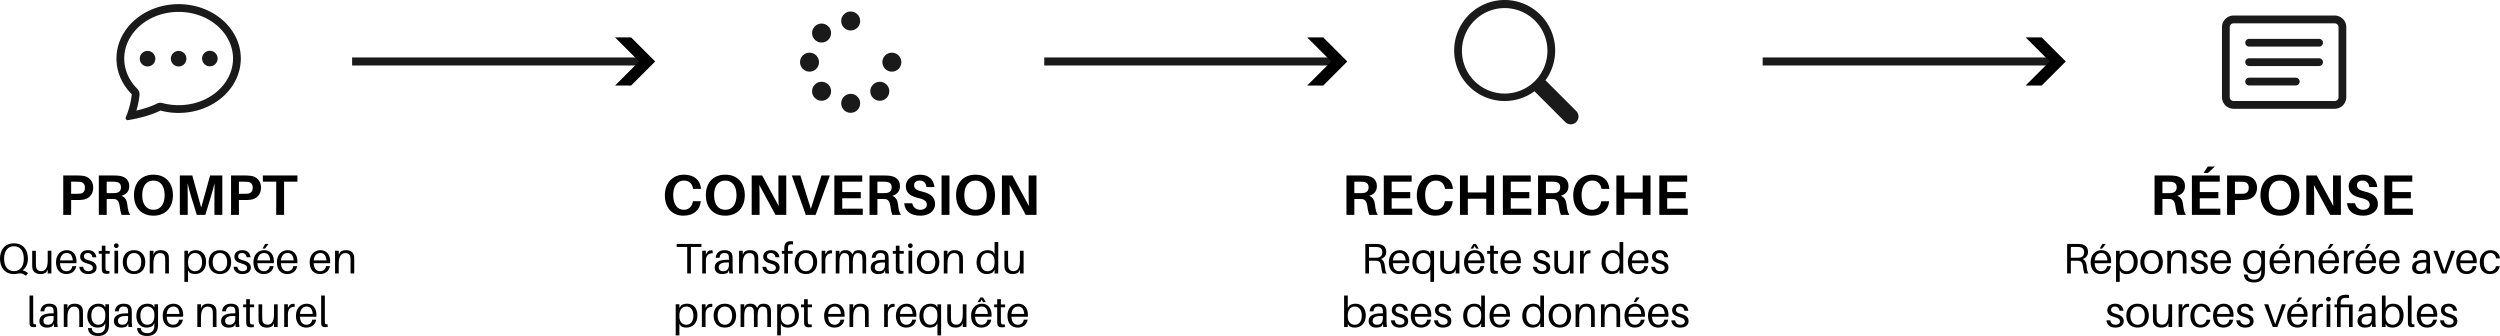 <?xml version="1.0" encoding="UTF-8" standalone="no"?>
<svg
   viewBox="0 0 934.17 125.545"
   version="1.1"
   id="svg37"
   sodipodi:docname="schema-search-2.svg"
   xml:space="preserve"
   inkscape:version="1.3 (0e150ed, 2023-07-21)"
   width="934.17"
   height="125.545"
   xmlns:inkscape="http://www.inkscape.org/namespaces/inkscape"
   xmlns:sodipodi="http://sodipodi.sourceforge.net/DTD/sodipodi-0.dtd"
   xmlns="http://www.w3.org/2000/svg"
   xmlns:svg="http://www.w3.org/2000/svg"><sodipodi:namedview
     id="namedview37"
     pagecolor="#ffffff"
     bordercolor="#666666"
     borderopacity="1.0"
     inkscape:showpageshadow="2"
     inkscape:pageopacity="0.0"
     inkscape:pagecheckerboard="0"
     inkscape:deskcolor="#d1d1d1"
     inkscape:zoom="0.052514681"
     inkscape:cx="3875.1068"
     inkscape:cy="1371.0452"
     inkscape:window-width="1224"
     inkscape:window-height="841"
     inkscape:window-x="216"
     inkscape:window-y="31"
     inkscape:window-maximized="0"
     inkscape:current-layer="g91" /><!-- Titre --><!-- &#201;TAPE 1: Prompt utilisateur --><!-- Fl&#232;che 1 --><!-- &#201;TAPE 2: Analyse et reformulation --><!-- Fl&#232;che 2 --><!-- &#201;TAPE 3: Recherche web --><!-- Fl&#232;che 3 --><!-- &#201;TAPE 4: Sources trouv&#233;es --><!-- Fl&#232;che 4 --><!-- &#201;TAPE 5: G&#233;n&#233;ration augment&#233;e --><!-- Fl&#232;che 5 --><!-- &#201;TAPE 6: R&#233;ponse finale --><!-- Encadr&#233; explicatif - Transformation --><!-- Encadr&#233; explicatif - Bases de donn&#233;es --><!-- Ligne temporelle --><!-- D&#233;finition des fl&#232;ches --><defs
     id="defs37"><marker
       style="overflow:visible"
       id="ArrowWideHeavy-2"
       refX="0"
       refY="0"
       orient="auto-start-reverse"
       inkscape:stockid="Wide, heavy arrow"
       markerWidth="1"
       markerHeight="1"
       viewBox="0 0 1 1"
       inkscape:isstock="true"
       inkscape:collect="always"
       preserveAspectRatio="xMidYMid"><path
         style="fill:context-stroke;fill-rule:evenodd;stroke:none"
         d="m 1,0 -3,3 h -2 l 3,-3 -3,-3 h 2 z"
         id="path3-5" /></marker></defs><g
     id="g91"
     transform="translate(-965448.69,-828908.83)"><g
       id="g176"
       transform="translate(964069.19,827641.52)"><path
         d="m 1511.076,1290.28 h 110.244"
         stroke="#7f8c8d"
         stroke-width="3"
         fill="none"
         marker-end="url(#arrowhead-3)"
         id="path139"
         style="fill:#1a1a1a;stroke:#1a1a1a;marker-end:url(#ArrowWideHeavy-2)" /><path
         d="m 1437.541,1289.184 a 2.904,2.904 0 1 1 -5.807,0 2.904,2.904 0 0 1 5.807,0 m 11.614,0 a 2.904,2.904 0 1 1 -5.807,0 2.904,2.904 0 0 1 5.807,0 m 8.711,2.904 a 2.904,2.904 0 1 0 0,-5.807 2.904,2.904 0 0 0 0,5.807"
         id="path140"
         style="fill:#1a1a1a;stroke-width:1" /><path
         d="m 1429.31,1311.84 0.058,-0.012 c 5.314,-1.054 8.56,-2.445 10.069,-3.208 a 26.132,26.132 0 0 0 6.815,0.888 c 12.828,0 23.228,-9.1 23.228,-20.325 0,-11.225 -10.4,-20.325 -23.228,-20.325 -12.828,0 -23.229,9.1 -23.229,20.325 0,5.11 2.157,9.785 5.72,13.356 a 30.197,30.197 0 0 1 -1.522,6.731 l -0.01,0.032 a 31.939,31.939 0 0 1 -0.708,1.85 c -0.229,0.54 0.215,1.144 0.793,1.051 a 63.878,63.878 0 0 0 2.012,-0.363 m 2.323,-9.024 a 2.904,2.904 0 0 0 -0.833,-2.326 c -3.078,-3.089 -4.872,-7.044 -4.872,-11.306 0,-9.268 8.722,-17.421 20.325,-17.421 11.603,0 20.325,8.153 20.325,17.421 0,9.268 -8.722,17.421 -20.325,17.421 a 23.228,23.228 0 0 1 -6.063,-0.79 2.904,2.904 0 0 0 -2.064,0.215 c -1.124,0.569 -3.6,1.655 -7.648,2.593 a 31.939,31.939 0 0 0 1.156,-5.807"
         id="path141"
         style="fill:#1a1a1a;stroke-width:1" /><path
         style="font-weight:bold;font-size:21.333px;line-height:1.25;font-family:Aileron;-inkscape-font-specification:'Aileron, Bold';text-align:center;text-anchor:middle;white-space:pre;inline-size:146.391"
         d="m 1410.367,1332.988 c -0.725,-0.085 -1.28,-0.107 -2.133,-0.107 h -5.099 v 14.72 h 2.944 v -5.547 h 2.155 c 0.853,0 1.408,-0.021 2.133,-0.107 2.133,-0.256 3.968,-1.771 3.968,-4.48 0,-2.709 -1.728,-4.224 -3.968,-4.48 z m -0.875,6.677 c -0.32,0.043 -0.768,0.064 -1.301,0.064 h -2.112 v -4.523 h 2.112 c 0.533,0 0.981,0.021 1.301,0.064 1.024,0.149 1.749,0.811 1.749,2.197 0,1.387 -0.725,2.048 -1.749,2.197 z m 17.6,4.224 c -0.171,-1.643 -0.725,-2.859 -2.176,-3.413 1.749,-0.491 2.88,-1.685 2.88,-3.584 0,-2.539 -1.728,-3.648 -3.861,-3.904 -0.725,-0.085 -1.28,-0.107 -2.133,-0.107 h -5.376 v 14.72 h 2.944 v -5.931 h 1.707 c 0.384,0 0.747,0 1.152,0.021 1.195,0.085 1.792,1.045 1.984,2.624 0.149,1.387 0.363,2.283 0.725,3.285 h 3.221 c -0.597,-0.832 -0.875,-1.92 -1.067,-3.712 z m -7.723,-4.416 v -4.288 h 2.155 c 0.533,0 0.896,0.021 1.237,0.064 1.152,0.149 1.941,0.661 1.941,2.091 0,1.429 -0.939,2.005 -2.112,2.112 -0.32,0.021 -0.683,0.021 -1.195,0.021 z m 17.472,-6.891 c -4.544,0 -7.275,3.029 -7.275,7.659 0,4.608 2.731,7.659 7.275,7.659 4.523,0 7.275,-3.051 7.275,-7.659 0,-4.629 -2.752,-7.659 -7.275,-7.659 z m 0,13.12 c -2.624,0 -4.203,-2.027 -4.203,-5.461 0,-3.456 1.579,-5.461 4.203,-5.461 2.603,0 4.181,2.005 4.181,5.461 0,3.435 -1.579,5.461 -4.181,5.461 z m 25.728,-12.821 h -4.565 l -3.328,12.011 -3.328,-12.011 h -4.651 v 14.72 h 2.944 v -6.805 c 0,-1.536 0,-3.477 -0.043,-5.013 0.341,1.515 0.875,3.477 1.323,4.971 l 2.112,6.848 h 3.2 l 2.069,-6.827 c 0.469,-1.515 1.003,-3.477 1.365,-5.013 -0.043,1.536 -0.043,3.499 -0.043,5.035 v 6.805 h 2.944 z m 10.496,0.107 c -0.725,-0.085 -1.28,-0.107 -2.133,-0.107 h -5.099 v 14.72 h 2.944 v -5.547 h 2.155 c 0.853,0 1.408,-0.021 2.133,-0.107 2.133,-0.256 3.968,-1.771 3.968,-4.48 0,-2.709 -1.728,-4.224 -3.968,-4.48 z m -0.875,6.677 c -0.32,0.043 -0.768,0.064 -1.301,0.064 h -2.112 v -4.523 h 2.112 c 0.533,0 0.981,0.021 1.301,0.064 1.024,0.149 1.749,0.811 1.749,2.197 0,1.387 -0.725,2.048 -1.749,2.197 z m 18.453,-4.48 v -2.304 h -12.928 v 2.304 h 4.992 v 12.416 h 2.944 v -12.416 z"
         id="path166" /><path
         style="font-size:16px;line-height:1.25;font-family:Aileron;-inkscape-font-specification:'Aileron, Normal';text-align:center;text-anchor:middle;white-space:pre;inline-size:146.391"
         d="m 1387.916,1368.342 c 1.312,-0.96 2.016,-2.512 2.016,-4.368 0,-3.376 -1.856,-5.744 -5.216,-5.744 -3.36,0 -5.216,2.368 -5.216,5.744 0,3.36 1.856,5.744 5.216,5.744 0.416,0 0.784,-0.032 1.136,-0.112 0.448,-0.096 0.72,-0.144 1.168,-0.144 0.56,0 1.072,0.128 2.16,0.864 l 0.784,-0.944 c -0.672,-0.56 -1.312,-0.928 -2.048,-1.04 z m -6.88,-4.368 c 0,-2.88 1.36,-4.656 3.68,-4.656 2.32,0 3.68,1.776 3.68,4.656 0,2.864 -1.36,4.656 -3.68,4.656 -2.32,0 -3.68,-1.792 -3.68,-4.656 z m 17.664,-2.96 h -1.376 v 3.728 c 0,2.896 -1.056,3.888 -2.384,3.888 -1.152,0 -1.84,-0.656 -1.968,-1.616 -0.048,-0.432 -0.064,-0.896 -0.064,-1.168 v -4.832 h -1.376 v 5.088 c 0,0.688 0.016,1.024 0.08,1.456 0.192,1.168 1.216,2.16 2.976,2.16 0.864,0 1.488,-0.144 2.208,-0.672 l 0.528,-0.992 v 1.44 h 1.376 z m 9.392,4 c 0,-2.48 -1.296,-4.224 -3.632,-4.224 -2.32,0 -4.032,1.744 -4.032,4.496 0,2.992 1.648,4.432 3.856,4.432 1.744,0 3.36,-0.912 3.696,-2.96 h -1.44 c -0.192,1.216 -1.088,1.904 -2.192,1.904 -1.248,0 -2.304,-0.752 -2.432,-2.992 h 6.144 c 0.032,-0.304 0.032,-0.528 0.032,-0.656 z m -3.664,-3.168 c 1.392,0 2.144,1.008 2.272,2.768 h -4.768 c 0.16,-1.808 1.152,-2.768 2.496,-2.768 z m 7.952,-1.056 c -1.744,0 -2.928,0.928 -2.928,2.48 0,1.488 1.216,2.112 2.736,2.528 1.424,0.384 2,0.816 2,1.632 0,0.816 -0.736,1.232 -1.648,1.232 -0.976,0 -1.76,-0.432 -1.984,-1.664 h -1.44 c 0.256,1.92 1.584,2.72 3.328,2.72 1.792,0 3.152,-0.8 3.152,-2.4 0,-1.44 -0.928,-2.208 -2.88,-2.72 -1.152,-0.304 -1.856,-0.64 -1.856,-1.488 0,-0.736 0.448,-1.264 1.408,-1.264 0.992,0 1.6,0.592 1.792,1.584 h 1.44 c -0.176,-1.552 -1.216,-2.64 -3.12,-2.64 z m 6.528,1.344 h 1.584 v -1.056 h -1.584 v -1.968 h -1.376 v 1.968 h -1.136 v 1.056 h 1.136 v 4.944 c 0,0.48 0,0.832 0.016,1.056 0.08,1.056 0.624,1.488 1.68,1.488 0.384,0 0.768,-0.016 1.168,-0.08 v -1.008 c -1.072,0.128 -1.408,-0.048 -1.472,-0.864 -0.016,-0.224 -0.016,-0.368 -0.016,-0.656 z m 4.048,-3.904 c -0.496,0 -0.88,0.384 -0.88,0.88 0,0.496 0.384,0.88 0.88,0.88 0.496,0 0.88,-0.384 0.88,-0.88 0,-0.496 -0.384,-0.88 -0.88,-0.88 z m 0.688,11.264 v -8.48 h -1.376 v 8.48 z m 5.936,-8.704 c -2.88,0 -4.208,2.064 -4.208,4.464 0,2.384 1.328,4.464 4.208,4.464 2.88,0 4.208,-2.08 4.208,-4.464 0,-2.4 -1.328,-4.464 -4.208,-4.464 z m 0,7.872 c -1.712,0 -2.704,-1.424 -2.704,-3.408 0,-2 0.992,-3.408 2.704,-3.408 1.712,0 2.704,1.408 2.704,3.408 0,1.984 -0.992,3.408 -2.704,3.408 z m 13.008,-5.392 c -0.128,-1.488 -1.168,-2.48 -3.024,-2.48 -0.864,0 -1.488,0.144 -2.208,0.704 l -0.528,0.976 v -1.456 h -1.376 v 8.48 h 1.376 v -3.728 c 0,-2.896 1.12,-3.888 2.448,-3.888 1.312,0 1.856,0.736 1.936,1.728 0.032,0.432 0.032,0.784 0.032,1.216 v 4.672 h 1.376 v -4.768 c 0,-0.688 0,-1.024 -0.032,-1.456 z m 10.064,-2.48 c -0.864,0 -1.76,0.272 -2.24,0.672 l -0.64,0.912 v -1.36 h -1.376 v 11.616 h 1.376 v -4.304 l 0.56,0.832 c 0.432,0.352 1.328,0.56 2.032,0.56 2.192,0 4.144,-1.456 4.144,-4.592 0,-2.48 -1.376,-4.336 -3.856,-4.336 z m -0.288,7.872 c -1.216,0 -2.592,-0.832 -2.592,-3.024 v -0.464 c 0,-2.432 1.264,-3.328 2.672,-3.328 1.696,0 2.56,1.52 2.56,3.44 0,2.224 -1.152,3.376 -2.64,3.376 z m 9.312,-7.872 c -2.88,0 -4.208,2.064 -4.208,4.464 0,2.384 1.328,4.464 4.208,4.464 2.88,0 4.208,-2.08 4.208,-4.464 0,-2.4 -1.328,-4.464 -4.208,-4.464 z m 0,7.872 c -1.712,0 -2.704,-1.424 -2.704,-3.408 0,-2 0.992,-3.408 2.704,-3.408 1.712,0 2.704,1.408 2.704,3.408 0,1.984 -0.992,3.408 -2.704,3.408 z m 8.336,-7.872 c -1.744,0 -2.928,0.928 -2.928,2.48 0,1.488 1.216,2.112 2.736,2.528 1.424,0.384 2,0.816 2,1.632 0,0.816 -0.736,1.232 -1.648,1.232 -0.976,0 -1.76,-0.432 -1.984,-1.664 h -1.44 c 0.256,1.92 1.584,2.72 3.328,2.72 1.792,0 3.152,-0.8 3.152,-2.4 0,-1.44 -0.928,-2.208 -2.88,-2.72 -1.152,-0.304 -1.856,-0.64 -1.856,-1.488 0,-0.736 0.448,-1.264 1.408,-1.264 0.992,0 1.6,0.592 1.792,1.584 h 1.44 c -0.176,-1.552 -1.216,-2.64 -3.12,-2.64 z m 8.48,-0.576 1.36,-1.76 h -1.28 l -0.976,1.76 z m 3.36,4.8 c 0,-2.48 -1.296,-4.224 -3.632,-4.224 -2.32,0 -4.032,1.744 -4.032,4.496 0,2.992 1.648,4.432 3.856,4.432 1.744,0 3.36,-0.912 3.696,-2.96 h -1.44 c -0.192,1.216 -1.088,1.904 -2.192,1.904 -1.248,0 -2.304,-0.752 -2.432,-2.992 h 6.144 c 0.032,-0.304 0.032,-0.528 0.032,-0.656 z m -3.664,-3.168 c 1.392,0 2.144,1.008 2.272,2.768 h -4.768 c 0.16,-1.808 1.152,-2.768 2.496,-2.768 z m 12.448,3.168 c 0,-2.48 -1.296,-4.224 -3.632,-4.224 -2.32,0 -4.032,1.744 -4.032,4.496 0,2.992 1.648,4.432 3.856,4.432 1.744,0 3.36,-0.912 3.696,-2.96 h -1.44 c -0.192,1.216 -1.088,1.904 -2.192,1.904 -1.248,0 -2.304,-0.752 -2.432,-2.992 h 6.144 c 0.032,-0.304 0.032,-0.528 0.032,-0.656 z m -3.664,-3.168 c 1.392,0 2.144,1.008 2.272,2.768 h -4.768 c 0.16,-1.808 1.152,-2.768 2.496,-2.768 z m 15.904,3.168 c 0,-2.48 -1.296,-4.224 -3.632,-4.224 -2.32,0 -4.032,1.744 -4.032,4.496 0,2.992 1.648,4.432 3.856,4.432 1.744,0 3.36,-0.912 3.696,-2.96 h -1.44 c -0.192,1.216 -1.088,1.904 -2.192,1.904 -1.248,0 -2.304,-0.752 -2.432,-2.992 h 6.144 c 0.032,-0.304 0.032,-0.528 0.032,-0.656 z m -3.664,-3.168 c 1.392,0 2.144,1.008 2.272,2.768 h -4.768 c 0.16,-1.808 1.152,-2.768 2.496,-2.768 z m 12.624,1.424 c -0.128,-1.488 -1.168,-2.48 -3.024,-2.48 -0.864,0 -1.488,0.144 -2.208,0.704 l -0.528,0.976 v -1.456 h -1.376 v 8.48 h 1.376 v -3.728 c 0,-2.896 1.12,-3.888 2.448,-3.888 1.312,0 1.856,0.736 1.936,1.728 0.032,0.432 0.032,0.784 0.032,1.216 v 4.672 h 1.376 v -4.768 c 0,-0.688 0,-1.024 -0.032,-1.456 z"
         id="path167" /><path
         style="font-size:16px;line-height:1.25;font-family:Aileron;-inkscape-font-specification:'Aileron, Normal';text-align:center;text-anchor:middle;white-space:pre;inline-size:146.391"
         d="m 1391.908,1377.735 h -1.376 v 9.376 c 0,0.464 0,0.832 0.016,1.12 0.048,1.072 0.64,1.328 1.44,1.328 0.32,0 0.672,-0.016 0.976,-0.064 v -0.992 c -0.752,0.08 -1.008,-0.096 -1.04,-0.64 -0.016,-0.272 -0.016,-0.544 -0.016,-0.8 z m 7.792,11.76 h 1.376 c -0.128,-0.944 -0.16,-1.52 -0.16,-2.16 v -3.184 c 0,-0.368 -0.016,-0.784 -0.048,-1.12 -0.144,-1.392 -0.992,-2.24 -3.008,-2.24 -1.872,0 -3.136,1.04 -3.264,2.848 h 1.44 c 0.096,-1.168 0.672,-1.792 1.824,-1.792 1.136,0 1.584,0.512 1.648,1.296 0.032,0.32 0.032,0.656 0.032,1.024 v 0.224 h -0.544 c -3.328,0 -4.768,0.992 -4.768,2.912 0,1.568 1.2,2.416 2.736,2.416 0.816,0 1.552,-0.128 2.128,-0.528 l 0.464,-0.912 z m -2.272,-0.832 c -1.04,0 -1.696,-0.448 -1.696,-1.472 0,-1.456 1.472,-1.952 3.808,-1.776 v 0.864 c 0,1.536 -0.832,2.384 -2.112,2.384 z m 13.04,-5.392 c -0.128,-1.488 -1.168,-2.48 -3.024,-2.48 -0.864,0 -1.488,0.144 -2.208,0.704 l -0.528,0.976 v -1.456 h -1.376 v 8.48 h 1.376 v -3.728 c 0,-2.896 1.12,-3.888 2.448,-3.888 1.312,0 1.856,0.736 1.936,1.728 0.032,0.432 0.032,0.784 0.032,1.216 v 4.672 h 1.376 v -4.768 c 0,-0.688 0,-1.024 -0.032,-1.456 z m 9.76,-2.256 h -1.376 v 1.168 l -0.56,-0.832 c -0.432,-0.352 -1.328,-0.56 -2.032,-0.56 -2.192,0 -4.144,1.456 -4.144,4.592 0,2.48 1.376,4.336 3.856,4.336 0.864,0 1.76,-0.272 2.24,-0.672 l 0.64,-0.912 v 0.144 c 0,0.256 0,0.528 -0.016,0.928 -0.064,1.632 -0.976,2.592 -2.656,2.592 -1.456,0 -2.288,-0.72 -2.4,-1.76 l -0.016,-0.144 h -1.392 l 0.016,0.16 c 0.176,1.792 1.376,2.8 3.792,2.8 2.448,0 3.952,-1.312 4.032,-3.792 0.016,-0.464 0.016,-1.12 0.016,-1.648 z m -4.048,7.648 c -1.696,0 -2.56,-1.52 -2.56,-3.44 0,-2.224 1.152,-3.376 2.64,-3.376 1.216,0 2.592,0.832 2.592,3.024 v 0.464 c 0,2.432 -1.264,3.328 -2.672,3.328 z m 11.344,0.832 h 1.376 c -0.128,-0.944 -0.16,-1.52 -0.16,-2.16 v -3.184 c 0,-0.368 -0.016,-0.784 -0.048,-1.12 -0.144,-1.392 -0.992,-2.24 -3.008,-2.24 -1.872,0 -3.136,1.04 -3.264,2.848 h 1.44 c 0.096,-1.168 0.672,-1.792 1.824,-1.792 1.136,0 1.584,0.512 1.648,1.296 0.032,0.32 0.032,0.656 0.032,1.024 v 0.224 h -0.544 c -3.328,0 -4.768,0.992 -4.768,2.912 0,1.568 1.2,2.416 2.736,2.416 0.816,0 1.552,-0.128 2.128,-0.528 l 0.464,-0.912 z m -2.272,-0.832 c -1.04,0 -1.696,-0.448 -1.696,-1.472 0,-1.456 1.472,-1.952 3.808,-1.776 v 0.864 c 0,1.536 -0.832,2.384 -2.112,2.384 z m 13.312,-7.648 h -1.376 v 1.168 l -0.56,-0.832 c -0.432,-0.352 -1.328,-0.56 -2.032,-0.56 -2.192,0 -4.144,1.456 -4.144,4.592 0,2.48 1.376,4.336 3.856,4.336 0.864,0 1.76,-0.272 2.24,-0.672 l 0.64,-0.912 v 0.144 c 0,0.256 0,0.528 -0.016,0.928 -0.064,1.632 -0.976,2.592 -2.656,2.592 -1.456,0 -2.288,-0.72 -2.4,-1.76 l -0.016,-0.144 h -1.392 l 0.016,0.16 c 0.176,1.792 1.376,2.8 3.792,2.8 2.448,0 3.952,-1.312 4.032,-3.792 0.016,-0.464 0.016,-1.12 0.016,-1.648 z m -4.048,7.648 c -1.696,0 -2.56,-1.52 -2.56,-3.44 0,-2.224 1.152,-3.376 2.64,-3.376 1.216,0 2.592,0.832 2.592,3.024 v 0.464 c 0,2.432 -1.264,3.328 -2.672,3.328 z m 13.44,-3.648 c 0,-2.48 -1.296,-4.224 -3.632,-4.224 -2.32,0 -4.032,1.744 -4.032,4.496 0,2.992 1.648,4.432 3.856,4.432 1.744,0 3.36,-0.912 3.696,-2.96 h -1.44 c -0.192,1.216 -1.088,1.904 -2.192,1.904 -1.248,0 -2.304,-0.752 -2.432,-2.992 h 6.144 c 0.032,-0.304 0.032,-0.528 0.032,-0.656 z m -3.664,-3.168 c 1.392,0 2.144,1.008 2.272,2.768 h -4.768 c 0.16,-1.808 1.152,-2.768 2.496,-2.768 z m 16.08,1.424 c -0.128,-1.488 -1.168,-2.48 -3.024,-2.48 -0.864,0 -1.488,0.144 -2.208,0.704 l -0.528,0.976 v -1.456 h -1.376 v 8.48 h 1.376 v -3.728 c 0,-2.896 1.12,-3.888 2.448,-3.888 1.312,0 1.856,0.736 1.936,1.728 0.032,0.432 0.032,0.784 0.032,1.216 v 4.672 h 1.376 v -4.768 c 0,-0.688 0,-1.024 -0.032,-1.456 z m 7.216,6.224 h 1.376 c -0.128,-0.944 -0.16,-1.52 -0.16,-2.16 v -3.184 c 0,-0.368 -0.016,-0.784 -0.048,-1.12 -0.144,-1.392 -0.992,-2.24 -3.008,-2.24 -1.872,0 -3.136,1.04 -3.264,2.848 h 1.44 c 0.096,-1.168 0.672,-1.792 1.824,-1.792 1.136,0 1.584,0.512 1.648,1.296 0.032,0.32 0.032,0.656 0.032,1.024 v 0.224 h -0.544 c -3.328,0 -4.768,0.992 -4.768,2.912 0,1.568 1.2,2.416 2.736,2.416 0.816,0 1.552,-0.128 2.128,-0.528 l 0.464,-0.912 z m -2.272,-0.832 c -1.04,0 -1.696,-0.448 -1.696,-1.472 0,-1.456 1.472,-1.952 3.808,-1.776 v 0.864 c 0,1.536 -0.832,2.384 -2.112,2.384 z m 7.552,-6.528 h 1.584 v -1.056 h -1.584 v -1.968 h -1.376 v 1.968 h -1.136 v 1.056 h 1.136 v 4.944 c 0,0.48 0,0.832 0.016,1.056 0.08,1.056 0.624,1.488 1.68,1.488 0.384,0 0.768,-0.016 1.168,-0.08 v -1.008 c -1.072,0.128 -1.408,-0.048 -1.472,-0.864 -0.016,-0.224 -0.016,-0.368 -0.016,-0.656 z m 10.4,-1.12 h -1.376 v 3.728 c 0,2.896 -1.056,3.888 -2.384,3.888 -1.152,0 -1.84,-0.656 -1.968,-1.616 -0.048,-0.432 -0.064,-0.896 -0.064,-1.168 v -4.832 h -1.376 v 5.088 c 0,0.688 0.016,1.024 0.08,1.456 0.192,1.168 1.216,2.16 2.976,2.16 0.864,0 1.488,-0.144 2.208,-0.672 l 0.528,-0.992 v 1.44 h 1.376 z m 5.76,-0.192 c -0.4,0 -0.832,0.144 -1.184,0.384 l -0.768,1.136 v -1.328 h -1.376 v 8.48 h 1.376 v -4.832 c 0,-1.936 1.088,-2.784 2.528,-2.688 v -1.04 c -0.16,-0.08 -0.352,-0.112 -0.576,-0.112 z m 8.72,4.192 c 0,-2.48 -1.296,-4.224 -3.632,-4.224 -2.32,0 -4.032,1.744 -4.032,4.496 0,2.992 1.648,4.432 3.856,4.432 1.744,0 3.36,-0.912 3.696,-2.96 h -1.44 c -0.192,1.216 -1.088,1.904 -2.192,1.904 -1.248,0 -2.304,-0.752 -2.432,-2.992 h 6.144 c 0.032,-0.304 0.032,-0.528 0.032,-0.656 z m -3.664,-3.168 c 1.392,0 2.144,1.008 2.272,2.768 h -4.768 c 0.16,-1.808 1.152,-2.768 2.496,-2.768 z m 6.8,-4.112 h -1.376 v 9.376 c 0,0.464 0,0.832 0.016,1.12 0.048,1.072 0.64,1.328 1.44,1.328 0.32,0 0.672,-0.016 0.976,-0.064 v -0.992 c -0.752,0.08 -1.008,-0.096 -1.04,-0.64 -0.016,-0.272 -0.016,-0.544 -0.016,-0.8 z"
         id="path168" /><path
         d="m 1693.825,1275.15 c 0,-1.96 1.59,-3.55 3.55,-3.55 1.96,0 3.55,1.59 3.55,3.55 0,1.96 -1.59,3.55 -3.55,3.55 -1.96,0 -3.55,-1.59 -3.55,-3.55 z m 0,30.77 c 0,-1.96 1.59,-3.55 3.55,-3.55 1.96,0 3.55,1.59 3.55,3.55 0,1.96 -1.59,3.55 -3.55,3.55 -1.96,0 -3.55,-1.59 -3.55,-3.55 z m -11.835,-18.935 c 1.96,0 3.55,1.59 3.55,3.55 0,1.96 -1.59,3.55 -3.55,3.55 -1.96,0 -3.55,-1.59 -3.55,-3.55 0,-1.96 1.59,-3.55 3.55,-3.55 z m 27.22,3.55 c 0,-1.96 1.59,-3.55 3.55,-3.55 1.96,0 3.55,1.59 3.55,3.55 0,1.96 -1.59,3.55 -3.55,3.55 -1.96,0 -3.55,-1.59 -3.55,-3.55 z m -25.223,8.366 c 1.391,-1.391 3.632,-1.391 5.022,0 1.391,1.391 1.391,3.632 0,5.022 -1.391,1.391 -3.632,1.391 -5.022,0 -1.391,-1.391 -1.391,-3.632 0,-5.022 z m 0,-21.753 c 1.391,-1.391 3.632,-1.391 5.022,0 1.391,1.391 1.391,3.632 0,5.022 -1.391,1.391 -3.632,1.391 -5.022,0 -1.391,-1.391 -1.391,-3.632 0,-5.022 z m 26.776,21.753 c 1.391,1.391 1.391,3.632 0,5.022 -1.391,1.391 -3.632,1.391 -5.022,0 -1.391,-1.391 -1.391,-3.632 0,-5.022 1.391,-1.391 3.632,-1.391 5.022,0 z"
         id="path147"
         style="fill:#1a1a1a;stroke-width:1" /><path
         style="font-weight:bold;font-size:21.333px;line-height:1.25;font-family:Aileron;-inkscape-font-specification:'Aileron, Bold';text-align:center;text-anchor:middle;white-space:pre;inline-size:146.391"
         d="m 1635.061,1332.583 c -4.075,0 -7.125,2.923 -7.125,7.744 0,4.693 2.816,7.573 6.912,7.573 3.776,0 6.165,-2.048 6.485,-5.184 l 0.021,-0.213 h -2.923 l -0.043,0.213 c -0.384,1.835 -1.493,2.987 -3.413,2.987 -2.24,0 -3.925,-1.877 -3.925,-5.547 0,-3.349 1.6,-5.376 3.968,-5.376 1.963,0 3.072,1.067 3.435,2.88 l 0.043,0.213 h 2.944 l -0.021,-0.213 c -0.299,-2.901 -2.368,-5.077 -6.357,-5.077 z m 15.467,0 c -4.544,0 -7.275,3.029 -7.275,7.659 0,4.608 2.731,7.659 7.275,7.659 4.523,0 7.275,-3.051 7.275,-7.659 0,-4.629 -2.752,-7.659 -7.275,-7.659 z m 0,13.12 c -2.624,0 -4.203,-2.027 -4.203,-5.461 0,-3.456 1.579,-5.461 4.203,-5.461 2.603,0 4.181,2.005 4.181,5.461 0,3.435 -1.579,5.461 -4.181,5.461 z m 22.784,1.899 -0.021,-14.72 h -2.923 v 6.763 c 0,1.259 0.021,3.051 0.107,4.629 l -6.187,-11.392 h -3.904 v 14.72 h 2.944 v -6.656 c 0,-1.237 -0.021,-2.923 -0.107,-4.523 l 6.059,11.179 z m 10.965,0 5.312,-14.72 h -3.136 l -3.968,12.459 -3.904,-12.459 h -3.2 l 5.205,14.72 z m 17.621,-2.325 h -7.68 v -3.883 h 6.933 v -2.325 h -6.933 v -3.883 h 7.467 v -2.304 h -10.411 v 14.72 h 10.624 z m 13.184,-1.387 c -0.171,-1.643 -0.725,-2.859 -2.176,-3.413 1.749,-0.491 2.88,-1.685 2.88,-3.584 0,-2.539 -1.728,-3.648 -3.861,-3.904 -0.725,-0.085 -1.28,-0.107 -2.133,-0.107 h -5.376 v 14.72 h 2.944 v -5.931 h 1.707 c 0.384,0 0.747,0 1.152,0.021 1.195,0.085 1.792,1.045 1.984,2.624 0.149,1.387 0.363,2.283 0.725,3.285 h 3.221 c -0.597,-0.832 -0.875,-1.92 -1.067,-3.712 z m -7.723,-4.416 v -4.288 h 2.155 c 0.533,0 0.896,0.021 1.237,0.064 1.152,0.149 1.941,0.661 1.941,2.091 0,1.429 -0.939,2.005 -2.112,2.112 -0.32,0.021 -0.683,0.021 -1.195,0.021 z m 15.893,-6.891 c -2.816,0 -5.269,1.6 -5.269,4.309 0,2.709 1.899,3.755 4.907,4.48 2.176,0.512 2.944,1.237 2.944,2.475 0,1.131 -1.067,1.856 -2.411,1.856 -1.493,0 -2.731,-0.832 -3.051,-2.453 h -3.008 c 0.277,3.093 2.581,4.651 6.101,4.651 2.901,0 5.44,-1.579 5.44,-4.352 0,-2.368 -1.451,-3.861 -4.693,-4.608 -2.347,-0.555 -3.136,-1.173 -3.136,-2.411 0,-1.195 0.896,-1.749 2.069,-1.749 1.536,0 2.368,0.939 2.539,2.432 h 3.008 c -0.32,-2.624 -1.92,-4.629 -5.44,-4.629 z m 11.029,15.019 v -14.72 h -2.944 v 14.72 z m 9.749,-15.019 c -4.544,0 -7.275,3.029 -7.275,7.659 0,4.608 2.731,7.659 7.275,7.659 4.523,0 7.275,-3.051 7.275,-7.659 0,-4.629 -2.752,-7.659 -7.275,-7.659 z m 0,13.12 c -2.624,0 -4.203,-2.027 -4.203,-5.461 0,-3.456 1.579,-5.461 4.203,-5.461 2.603,0 4.181,2.005 4.181,5.461 0,3.435 -1.579,5.461 -4.181,5.461 z m 22.784,1.899 -0.021,-14.72 h -2.923 v 6.763 c 0,1.259 0.021,3.051 0.107,4.629 l -6.187,-11.392 h -3.904 v 14.72 h 2.944 v -6.656 c 0,-1.237 -0.021,-2.923 -0.107,-4.523 l 6.059,11.179 z"
         id="path169" /><path
         style="font-size:16px;line-height:1.25;font-family:Aileron;-inkscape-font-specification:'Aileron, Normal';text-align:center;text-anchor:middle;white-space:pre;inline-size:146.391"
         d="m 1641.604,1359.574 v -1.12 h -9.248 v 1.12 h 3.936 v 9.92 h 1.376 v -9.92 z m 3.616,1.248 c -0.4,0 -0.832,0.144 -1.184,0.384 l -0.768,1.136 v -1.328 h -1.376 v 8.48 h 1.376 v -4.832 c 0,-1.936 1.088,-2.784 2.528,-2.688 v -1.04 c -0.16,-0.08 -0.352,-0.112 -0.576,-0.112 z m 6.816,8.672 h 1.376 c -0.128,-0.944 -0.16,-1.52 -0.16,-2.16 v -3.184 c 0,-0.368 -0.016,-0.784 -0.048,-1.12 -0.144,-1.392 -0.992,-2.24 -3.008,-2.24 -1.872,0 -3.136,1.04 -3.264,2.848 h 1.44 c 0.096,-1.168 0.672,-1.792 1.824,-1.792 1.136,0 1.584,0.512 1.648,1.296 0.032,0.32 0.032,0.656 0.032,1.024 v 0.224 h -0.544 c -3.328,0 -4.768,0.992 -4.768,2.912 0,1.568 1.2,2.416 2.736,2.416 0.816,0 1.552,-0.128 2.128,-0.528 l 0.464,-0.912 z m -2.272,-0.832 c -1.04,0 -1.696,-0.448 -1.696,-1.472 0,-1.456 1.472,-1.952 3.808,-1.776 v 0.864 c 0,1.536 -0.832,2.384 -2.112,2.384 z m 13.04,-5.392 c -0.128,-1.488 -1.168,-2.48 -3.024,-2.48 -0.864,0 -1.488,0.144 -2.208,0.704 l -0.528,0.976 v -1.456 h -1.376 v 8.48 h 1.376 v -3.728 c 0,-2.896 1.12,-3.888 2.448,-3.888 1.312,0 1.856,0.736 1.936,1.728 0.032,0.432 0.032,0.784 0.032,1.216 v 4.672 h 1.376 v -4.768 c 0,-0.688 0,-1.024 -0.032,-1.456 z m 4.816,-2.48 c -1.744,0 -2.928,0.928 -2.928,2.48 0,1.488 1.216,2.112 2.736,2.528 1.424,0.384 2,0.816 2,1.632 0,0.816 -0.736,1.232 -1.648,1.232 -0.976,0 -1.76,-0.432 -1.984,-1.664 h -1.44 c 0.256,1.92 1.584,2.72 3.328,2.72 1.792,0 3.152,-0.8 3.152,-2.4 0,-1.44 -0.928,-2.208 -2.88,-2.72 -1.152,-0.304 -1.856,-0.64 -1.856,-1.488 0,-0.736 0.448,-1.264 1.408,-1.264 0.992,0 1.6,0.592 1.792,1.584 h 1.44 c -0.176,-1.552 -1.216,-2.64 -3.12,-2.64 z m 6.368,-1.408 c 0.112,-0.688 0.8,-0.928 1.84,-0.736 v -1.136 c -0.288,-0.048 -0.624,-0.08 -0.976,-0.08 -1.264,0 -2.096,0.688 -2.24,1.92 -0.032,0.288 -0.048,0.704 -0.048,1.024 v 0.704 h -0.912 v 1.056 h 0.912 v 7.36 h 1.376 v -7.36 h 1.744 v -1.056 h -1.744 v -0.832 c 0,-0.24 0.016,-0.64 0.048,-0.864 z m 6.656,1.408 c -2.88,0 -4.208,2.064 -4.208,4.464 0,2.384 1.328,4.464 4.208,4.464 2.88,0 4.208,-2.08 4.208,-4.464 0,-2.4 -1.328,-4.464 -4.208,-4.464 z m 0,7.872 c -1.712,0 -2.704,-1.424 -2.704,-3.408 0,-2 0.992,-3.408 2.704,-3.408 1.712,0 2.704,1.408 2.704,3.408 0,1.984 -0.992,3.408 -2.704,3.408 z m 9.2,-7.84 c -0.4,0 -0.832,0.144 -1.184,0.384 l -0.768,1.136 v -1.328 h -1.376 v 8.48 h 1.376 v -4.832 c 0,-1.936 1.088,-2.784 2.528,-2.688 v -1.04 c -0.16,-0.08 -0.352,-0.112 -0.576,-0.112 z m 13.232,2.032 c -0.192,-1.168 -1.056,-2.064 -2.576,-2.064 -0.752,0 -1.36,0.144 -1.792,0.496 l -0.752,1.088 c -0.32,-0.928 -1.152,-1.584 -2.448,-1.584 -0.752,0 -1.36,0.144 -1.792,0.496 l -0.544,0.96 v -1.232 h -1.376 v 8.48 h 1.376 v -4.192 c 0,-2.576 0.784,-3.424 1.856,-3.424 0.96,0 1.568,0.464 1.696,1.424 0.048,0.432 0.064,0.896 0.064,1.648 v 4.544 h 1.376 v -4.192 c 0,-2.576 0.784,-3.424 1.856,-3.424 0.96,0 1.568,0.464 1.696,1.424 0.048,0.432 0.064,0.896 0.064,1.648 v 4.544 h 1.376 v -5.184 c 0,-0.688 -0.016,-1.024 -0.08,-1.456 z m 7.264,6.64 h 1.376 c -0.128,-0.944 -0.16,-1.52 -0.16,-2.16 v -3.184 c 0,-0.368 -0.016,-0.784 -0.048,-1.12 -0.144,-1.392 -0.992,-2.24 -3.008,-2.24 -1.872,0 -3.136,1.04 -3.264,2.848 h 1.44 c 0.096,-1.168 0.672,-1.792 1.824,-1.792 1.136,0 1.584,0.512 1.648,1.296 0.032,0.32 0.032,0.656 0.032,1.024 v 0.224 h -0.544 c -3.328,0 -4.768,0.992 -4.768,2.912 0,1.568 1.2,2.416 2.736,2.416 0.816,0 1.552,-0.128 2.128,-0.528 l 0.464,-0.912 z m -2.272,-0.832 c -1.04,0 -1.696,-0.448 -1.696,-1.472 0,-1.456 1.472,-1.952 3.808,-1.776 v 0.864 c 0,1.536 -0.832,2.384 -2.112,2.384 z m 7.552,-6.528 h 1.584 v -1.056 h -1.584 v -1.968 h -1.376 v 1.968 h -1.136 v 1.056 h 1.136 v 4.944 c 0,0.48 0,0.832 0.016,1.056 0.08,1.056 0.624,1.488 1.68,1.488 0.384,0 0.768,-0.016 1.168,-0.08 v -1.008 c -1.072,0.128 -1.408,-0.048 -1.472,-0.864 -0.016,-0.224 -0.016,-0.368 -0.016,-0.656 z m 4.048,-3.904 c -0.496,0 -0.88,0.384 -0.88,0.88 0,0.496 0.384,0.88 0.88,0.88 0.496,0 0.88,-0.384 0.88,-0.88 0,-0.496 -0.384,-0.88 -0.88,-0.88 z m 0.688,11.264 v -8.48 h -1.376 v 8.48 z m 5.936,-8.704 c -2.88,0 -4.208,2.064 -4.208,4.464 0,2.384 1.328,4.464 4.208,4.464 2.88,0 4.208,-2.08 4.208,-4.464 0,-2.4 -1.328,-4.464 -4.208,-4.464 z m 0,7.872 c -1.712,0 -2.704,-1.424 -2.704,-3.408 0,-2 0.992,-3.408 2.704,-3.408 1.712,0 2.704,1.408 2.704,3.408 0,1.984 -0.992,3.408 -2.704,3.408 z m 13.008,-5.392 c -0.128,-1.488 -1.168,-2.48 -3.024,-2.48 -0.864,0 -1.488,0.144 -2.208,0.704 l -0.528,0.976 v -1.456 h -1.376 v 8.48 h 1.376 v -3.728 c 0,-2.896 1.12,-3.888 2.448,-3.888 1.312,0 1.856,0.736 1.936,1.728 0.032,0.432 0.032,0.784 0.032,1.216 v 4.672 h 1.376 v -4.768 c 0,-0.688 0,-1.024 -0.032,-1.456 z m 13.216,-5.536 h -1.376 v 4.448 l -0.56,-0.832 c -0.432,-0.352 -1.328,-0.56 -2.032,-0.56 -2.192,0 -4.144,1.456 -4.144,4.592 0,2.48 1.376,4.336 3.856,4.336 0.864,0 1.76,-0.272 2.24,-0.672 l 0.64,-0.912 v 1.36 h 1.376 z m -4.048,10.928 c -1.696,0 -2.56,-1.52 -2.56,-3.44 0,-2.224 1.152,-3.376 2.64,-3.376 1.216,0 2.592,0.832 2.592,3.024 v 0.464 c 0,2.432 -1.264,3.328 -2.672,3.328 z m 13.52,-7.648 h -1.376 v 3.728 c 0,2.896 -1.056,3.888 -2.384,3.888 -1.152,0 -1.84,-0.656 -1.968,-1.616 -0.048,-0.432 -0.064,-0.896 -0.064,-1.168 v -4.832 h -1.376 v 5.088 c 0,0.688 0.016,1.024 0.08,1.456 0.192,1.168 1.216,2.16 2.976,2.16 0.864,0 1.488,-0.144 2.208,-0.672 l 0.528,-0.992 v 1.44 h 1.376 z"
         id="path170" /><path
         style="font-size:16px;line-height:1.25;font-family:Aileron;-inkscape-font-specification:'Aileron, Normal';text-align:center;text-anchor:middle;white-space:pre;inline-size:146.391"
         d="m 1636.245,1380.791 c -0.864,0 -1.76,0.272 -2.24,0.672 l -0.64,0.912 v -1.36 h -1.376 v 11.616 h 1.376 v -4.304 l 0.56,0.832 c 0.432,0.352 1.328,0.56 2.032,0.56 2.192,0 4.144,-1.456 4.144,-4.592 0,-2.48 -1.376,-4.336 -3.856,-4.336 z m -0.288,7.872 c -1.216,0 -2.592,-0.832 -2.592,-3.024 v -0.464 c 0,-2.432 1.264,-3.328 2.672,-3.328 1.696,0 2.56,1.52 2.56,3.44 0,2.224 -1.152,3.376 -2.64,3.376 z m 9.136,-7.84 c -0.4,0 -0.832,0.144 -1.184,0.384 l -0.768,1.136 v -1.328 h -1.376 v 8.48 h 1.376 v -4.832 c 0,-1.936 1.088,-2.784 2.528,-2.688 v -1.04 c -0.16,-0.08 -0.352,-0.112 -0.576,-0.112 z m 5.264,-0.032 c -2.88,0 -4.208,2.064 -4.208,4.464 0,2.384 1.328,4.464 4.208,4.464 2.88,0 4.208,-2.08 4.208,-4.464 0,-2.4 -1.328,-4.464 -4.208,-4.464 z m 0,7.872 c -1.712,0 -2.704,-1.424 -2.704,-3.408 0,-2 0.992,-3.408 2.704,-3.408 1.712,0 2.704,1.408 2.704,3.408 0,1.984 -0.992,3.408 -2.704,3.408 z m 17.152,-5.808 c -0.192,-1.168 -1.056,-2.064 -2.576,-2.064 -0.752,0 -1.36,0.144 -1.792,0.496 l -0.752,1.088 c -0.32,-0.928 -1.152,-1.584 -2.448,-1.584 -0.752,0 -1.36,0.144 -1.792,0.496 l -0.544,0.96 v -1.232 h -1.376 v 8.48 h 1.376 v -4.192 c 0,-2.576 0.784,-3.424 1.856,-3.424 0.96,0 1.568,0.464 1.696,1.424 0.048,0.432 0.064,0.896 0.064,1.648 v 4.544 h 1.376 v -4.192 c 0,-2.576 0.784,-3.424 1.856,-3.424 0.96,0 1.568,0.464 1.696,1.424 0.048,0.432 0.064,0.896 0.064,1.648 v 4.544 h 1.376 v -5.184 c 0,-0.688 -0.016,-1.024 -0.08,-1.456 z m 6.656,-2.064 c -0.864,0 -1.76,0.272 -2.24,0.672 l -0.64,0.912 v -1.36 h -1.376 v 11.616 h 1.376 v -4.304 l 0.56,0.832 c 0.432,0.352 1.328,0.56 2.032,0.56 2.192,0 4.144,-1.456 4.144,-4.592 0,-2.48 -1.376,-4.336 -3.856,-4.336 z m -0.288,7.872 c -1.216,0 -2.592,-0.832 -2.592,-3.024 v -0.464 c 0,-2.432 1.264,-3.328 2.672,-3.328 1.696,0 2.56,1.52 2.56,3.44 0,2.224 -1.152,3.376 -2.64,3.376 z m 7.456,-6.528 h 1.584 v -1.056 h -1.584 v -1.968 h -1.376 v 1.968 h -1.136 v 1.056 h 1.136 v 4.944 c 0,0.48 0,0.832 0.016,1.056 0.08,1.056 0.624,1.488 1.68,1.488 0.384,0 0.768,-0.016 1.168,-0.08 v -1.008 c -1.072,0.128 -1.408,-0.048 -1.472,-0.864 -0.016,-0.224 -0.016,-0.368 -0.016,-0.656 z m 13.776,2.88 c 0,-2.48 -1.296,-4.224 -3.632,-4.224 -2.32,0 -4.032,1.744 -4.032,4.496 0,2.992 1.648,4.432 3.856,4.432 1.744,0 3.36,-0.912 3.696,-2.96 h -1.44 c -0.192,1.216 -1.088,1.904 -2.192,1.904 -1.248,0 -2.304,-0.752 -2.432,-2.992 h 6.144 c 0.032,-0.304 0.032,-0.528 0.032,-0.656 z m -3.664,-3.168 c 1.392,0 2.144,1.008 2.272,2.768 h -4.768 c 0.16,-1.808 1.152,-2.768 2.496,-2.768 z m 12.624,1.424 c -0.128,-1.488 -1.168,-2.48 -3.024,-2.48 -0.864,0 -1.488,0.144 -2.208,0.704 l -0.528,0.976 v -1.456 h -1.376 v 8.48 h 1.376 v -3.728 c 0,-2.896 1.12,-3.888 2.448,-3.888 1.312,0 1.856,0.736 1.936,1.728 0.032,0.432 0.032,0.784 0.032,1.216 v 4.672 h 1.376 v -4.768 c 0,-0.688 0,-1.024 -0.032,-1.456 z m 9.136,-2.448 c -0.4,0 -0.832,0.144 -1.184,0.384 l -0.768,1.136 v -1.328 h -1.376 v 8.48 h 1.376 v -4.832 c 0,-1.936 1.088,-2.784 2.528,-2.688 v -1.04 c -0.16,-0.08 -0.352,-0.112 -0.576,-0.112 z m 8.72,4.192 c 0,-2.48 -1.296,-4.224 -3.632,-4.224 -2.32,0 -4.032,1.744 -4.032,4.496 0,2.992 1.648,4.432 3.856,4.432 1.744,0 3.36,-0.912 3.696,-2.96 h -1.44 c -0.192,1.216 -1.088,1.904 -2.192,1.904 -1.248,0 -2.304,-0.752 -2.432,-2.992 h 6.144 c 0.032,-0.304 0.032,-0.528 0.032,-0.656 z m -3.664,-3.168 c 1.392,0 2.144,1.008 2.272,2.768 h -4.768 c 0.16,-1.808 1.152,-2.768 2.496,-2.768 z m 12.896,-0.832 h -1.376 v 1.168 l -0.56,-0.832 c -0.432,-0.352 -1.328,-0.56 -2.032,-0.56 -2.192,0 -4.144,1.456 -4.144,4.592 0,2.48 1.376,4.336 3.856,4.336 0.864,0 1.76,-0.272 2.24,-0.672 l 0.64,-0.912 v 4.496 h 1.376 z m -4.048,7.648 c -1.696,0 -2.56,-1.52 -2.56,-3.44 0,-2.224 1.152,-3.376 2.64,-3.376 1.216,0 2.592,0.832 2.592,3.024 v 0.464 c 0,2.432 -1.264,3.328 -2.672,3.328 z m 13.52,-7.648 h -1.376 v 3.728 c 0,2.896 -1.056,3.888 -2.384,3.888 -1.152,0 -1.84,-0.656 -1.968,-1.616 -0.048,-0.432 -0.064,-0.896 -0.064,-1.168 v -4.832 h -1.376 v 5.088 c 0,0.688 0.016,1.024 0.08,1.456 0.192,1.168 1.216,2.16 2.976,2.16 0.864,0 1.488,-0.144 2.208,-0.672 l 0.528,-0.992 v 1.44 h 1.376 z m 5.152,-0.8 0.528,-1.008 0.528,1.008 h 1.024 l -1.072,-1.76 h -0.944 l -1.072,1.76 z m 4.24,4.8 c 0,-2.48 -1.296,-4.224 -3.632,-4.224 -2.32,0 -4.032,1.744 -4.032,4.496 0,2.992 1.648,4.432 3.856,4.432 1.744,0 3.36,-0.912 3.696,-2.96 h -1.44 c -0.192,1.216 -1.088,1.904 -2.192,1.904 -1.248,0 -2.304,-0.752 -2.432,-2.992 h 6.144 c 0.032,-0.304 0.032,-0.528 0.032,-0.656 z m -3.664,-3.168 c 1.392,0 2.144,1.008 2.272,2.768 h -4.768 c 0.16,-1.808 1.152,-2.768 2.496,-2.768 z m 7.136,0.288 h 1.584 v -1.056 h -1.584 v -1.968 h -1.376 v 1.968 h -1.136 v 1.056 h 1.136 v 4.944 c 0,0.48 0,0.832 0.016,1.056 0.08,1.056 0.624,1.488 1.68,1.488 0.384,0 0.768,-0.016 1.168,-0.08 v -1.008 c -1.072,0.128 -1.408,-0.048 -1.472,-0.864 -0.016,-0.224 -0.016,-0.368 -0.016,-0.656 z m 10.112,2.88 c 0,-2.48 -1.296,-4.224 -3.632,-4.224 -2.32,0 -4.032,1.744 -4.032,4.496 0,2.992 1.648,4.432 3.856,4.432 1.744,0 3.36,-0.912 3.696,-2.96 h -1.44 c -0.192,1.216 -1.088,1.904 -2.192,1.904 -1.248,0 -2.304,-0.752 -2.432,-2.992 h 6.144 c 0.032,-0.304 0.032,-0.528 0.032,-0.656 z m -3.664,-3.168 c 1.392,0 2.144,1.008 2.272,2.768 h -4.768 c 0.16,-1.808 1.152,-2.768 2.496,-2.768 z"
         id="path171" /><path
         d="m 1956.973,1297.338 a 18.873,18.873 0 1 0 -4.056,4.059 v 0 q 0.128,0.174 0.284,0.334 l 11.179,11.179 a 2.904,2.904 0 0 0 4.109,-4.106 l -11.179,-11.179 a 2.904,2.904 0 0 0 -0.334,-0.29 z m 0.749,-11.161 a 15.97,15.97 0 1 1 -31.939,0 15.97,15.97 0 0 1 31.939,0"
         id="path154"
         style="fill:#1a1a1a;stroke-width:1" /><path
         style="font-weight:bold;font-size:21.333px;line-height:1.25;font-family:Aileron;-inkscape-font-specification:'Aileron, Bold';text-align:center;text-anchor:middle;white-space:pre;inline-size:146.391"
         d="m 1893.296,1343.889 c -0.171,-1.643 -0.725,-2.859 -2.176,-3.413 1.749,-0.491 2.88,-1.685 2.88,-3.584 0,-2.539 -1.728,-3.648 -3.861,-3.904 -0.725,-0.085 -1.28,-0.107 -2.133,-0.107 h -5.376 v 14.72 h 2.944 v -5.931 h 1.707 c 0.384,0 0.747,0 1.152,0.021 1.195,0.085 1.792,1.045 1.984,2.624 0.149,1.387 0.363,2.283 0.725,3.285 h 3.221 c -0.597,-0.832 -0.875,-1.92 -1.067,-3.712 z m -7.723,-4.416 v -4.288 h 2.155 c 0.533,0 0.896,0.021 1.237,0.064 1.152,0.149 1.941,0.661 1.941,2.091 0,1.429 -0.939,2.005 -2.112,2.112 -0.32,0.021 -0.683,0.021 -1.195,0.021 z m 21.632,5.803 h -7.68 v -3.883 h 6.933 v -2.325 h -6.933 v -3.883 h 7.467 v -2.304 h -10.411 v 14.72 h 10.624 z m 8.832,-12.693 c -4.075,0 -7.125,2.923 -7.125,7.744 0,4.693 2.816,7.573 6.912,7.573 3.776,0 6.165,-2.048 6.485,-5.184 l 0.021,-0.213 h -2.923 l -0.043,0.213 c -0.384,1.835 -1.493,2.987 -3.413,2.987 -2.24,0 -3.925,-1.877 -3.925,-5.547 0,-3.349 1.6,-5.376 3.968,-5.376 1.963,0 3.072,1.067 3.435,2.88 l 0.043,0.213 h 2.944 l -0.021,-0.213 c -0.299,-2.901 -2.368,-5.077 -6.357,-5.077 z m 21.76,0.299 h -2.923 v 6.336 h -6.891 v -6.336 h -2.944 v 14.72 h 2.944 v -6.037 h 6.891 v 6.037 h 2.923 z m 13.909,12.395 h -7.68 v -3.883 h 6.933 v -2.325 h -6.933 v -3.883 h 7.467 v -2.304 h -10.411 v 14.72 h 10.624 z m 13.184,-1.387 c -0.171,-1.643 -0.725,-2.859 -2.176,-3.413 1.749,-0.491 2.88,-1.685 2.88,-3.584 0,-2.539 -1.728,-3.648 -3.861,-3.904 -0.725,-0.085 -1.28,-0.107 -2.133,-0.107 h -5.376 v 14.72 h 2.944 v -5.931 h 1.707 c 0.384,0 0.747,0 1.152,0.021 1.195,0.085 1.792,1.045 1.984,2.624 0.149,1.387 0.363,2.283 0.725,3.285 h 3.221 c -0.597,-0.832 -0.875,-1.92 -1.067,-3.712 z m -7.723,-4.416 v -4.288 h 2.155 c 0.533,0 0.896,0.021 1.237,0.064 1.152,0.149 1.941,0.661 1.941,2.091 0,1.429 -0.939,2.005 -2.112,2.112 -0.32,0.021 -0.683,0.021 -1.195,0.021 z m 17.323,-6.891 c -4.075,0 -7.125,2.923 -7.125,7.744 0,4.693 2.816,7.573 6.912,7.573 3.776,0 6.165,-2.048 6.485,-5.184 l 0.021,-0.213 h -2.923 l -0.043,0.213 c -0.384,1.835 -1.493,2.987 -3.413,2.987 -2.24,0 -3.925,-1.877 -3.925,-5.547 0,-3.349 1.6,-5.376 3.968,-5.376 1.963,0 3.072,1.067 3.435,2.88 l 0.043,0.213 h 2.944 l -0.021,-0.213 c -0.299,-2.901 -2.368,-5.077 -6.357,-5.077 z m 21.76,0.299 h -2.923 v 6.336 h -6.891 v -6.336 h -2.944 v 14.72 h 2.944 v -6.037 h 6.891 v 6.037 h 2.923 z m 13.909,12.395 h -7.68 v -3.883 h 6.933 v -2.325 h -6.933 v -3.883 h 7.467 v -2.304 h -10.411 v 14.72 h 10.624 z"
         id="path172" /><path
         style="font-size:16px;line-height:1.25;font-family:Aileron;-inkscape-font-specification:'Aileron, Normal';text-align:center;text-anchor:middle;white-space:pre;inline-size:146.391"
         d="m 1896.947,1366.599 c -0.096,-1.104 -0.528,-2.112 -1.424,-2.528 1.024,-0.32 1.968,-1.152 1.968,-2.608 0,-1.856 -1.152,-2.736 -2.752,-2.944 -0.496,-0.064 -0.88,-0.064 -1.44,-0.064 h -3.616 v 11.04 h 1.376 v -4.752 h 2.08 c 0.256,0 0.528,0 0.784,0.016 1.088,0.08 1.52,0.832 1.648,1.968 0.144,1.36 0.288,2.064 0.592,2.768 h 1.52 c -0.448,-0.592 -0.608,-1.456 -0.736,-2.896 z m -5.888,-2.976 v -4.048 h 2.24 c 0.496,0 0.8,0.016 1.104,0.064 1.024,0.16 1.616,0.72 1.616,1.952 0,1.248 -0.752,1.904 -1.776,2 -0.304,0.032 -0.576,0.032 -1.072,0.032 z m 15.072,1.392 c 0,-2.48 -1.296,-4.224 -3.632,-4.224 -2.32,0 -4.032,1.744 -4.032,4.496 0,2.992 1.648,4.432 3.856,4.432 1.744,0 3.36,-0.912 3.696,-2.96 h -1.44 c -0.192,1.216 -1.088,1.904 -2.192,1.904 -1.248,0 -2.304,-0.752 -2.432,-2.992 h 6.144 c 0.032,-0.304 0.032,-0.528 0.032,-0.656 z m -3.664,-3.168 c 1.392,0 2.144,1.008 2.272,2.768 h -4.768 c 0.16,-1.808 1.152,-2.768 2.496,-2.768 z m 12.896,-0.832 h -1.376 v 1.168 l -0.56,-0.832 c -0.432,-0.352 -1.328,-0.56 -2.032,-0.56 -2.192,0 -4.144,1.456 -4.144,4.592 0,2.48 1.376,4.336 3.856,4.336 0.864,0 1.76,-0.272 2.24,-0.672 l 0.64,-0.912 v 4.496 h 1.376 z m -4.048,7.648 c -1.696,0 -2.56,-1.52 -2.56,-3.44 0,-2.224 1.152,-3.376 2.64,-3.376 1.216,0 2.592,0.832 2.592,3.024 v 0.464 c 0,2.432 -1.264,3.328 -2.672,3.328 z m 13.52,-7.648 h -1.376 v 3.728 c 0,2.896 -1.056,3.888 -2.384,3.888 -1.152,0 -1.84,-0.656 -1.968,-1.616 -0.048,-0.432 -0.064,-0.896 -0.064,-1.168 v -4.832 h -1.376 v 5.088 c 0,0.688 0.016,1.024 0.08,1.456 0.192,1.168 1.216,2.16 2.976,2.16 0.864,0 1.488,-0.144 2.208,-0.672 l 0.528,-0.992 v 1.44 h 1.376 z m 5.152,-0.8 0.528,-1.008 0.528,1.008 h 1.024 l -1.072,-1.76 h -0.944 l -1.072,1.76 z m 4.24,4.8 c 0,-2.48 -1.296,-4.224 -3.632,-4.224 -2.32,0 -4.032,1.744 -4.032,4.496 0,2.992 1.648,4.432 3.856,4.432 1.744,0 3.36,-0.912 3.696,-2.96 h -1.44 c -0.192,1.216 -1.088,1.904 -2.192,1.904 -1.248,0 -2.304,-0.752 -2.432,-2.992 h 6.144 c 0.032,-0.304 0.032,-0.528 0.032,-0.656 z m -3.664,-3.168 c 1.392,0 2.144,1.008 2.272,2.768 h -4.768 c 0.16,-1.808 1.152,-2.768 2.496,-2.768 z m 7.136,0.288 h 1.584 v -1.056 h -1.584 v -1.968 h -1.376 v 1.968 h -1.136 v 1.056 h 1.136 v 4.944 c 0,0.48 0,0.832 0.016,1.056 0.08,1.056 0.624,1.488 1.68,1.488 0.384,0 0.768,-0.016 1.168,-0.08 v -1.008 c -1.072,0.128 -1.408,-0.048 -1.472,-0.864 -0.016,-0.224 -0.016,-0.368 -0.016,-0.656 z m 10.112,2.88 c 0,-2.48 -1.296,-4.224 -3.632,-4.224 -2.32,0 -4.032,1.744 -4.032,4.496 0,2.992 1.648,4.432 3.856,4.432 1.744,0 3.36,-0.912 3.696,-2.96 h -1.44 c -0.192,1.216 -1.088,1.904 -2.192,1.904 -1.248,0 -2.304,-0.752 -2.432,-2.992 h 6.144 c 0.032,-0.304 0.032,-0.528 0.032,-0.656 z m -3.664,-3.168 c 1.392,0 2.144,1.008 2.272,2.768 h -4.768 c 0.16,-1.808 1.152,-2.768 2.496,-2.768 z m 11.408,-1.056 c -1.744,0 -2.928,0.928 -2.928,2.48 0,1.488 1.216,2.112 2.736,2.528 1.424,0.384 2,0.816 2,1.632 0,0.816 -0.736,1.232 -1.648,1.232 -0.976,0 -1.76,-0.432 -1.984,-1.664 h -1.44 c 0.256,1.92 1.584,2.72 3.328,2.72 1.792,0 3.152,-0.8 3.152,-2.4 0,-1.44 -0.928,-2.208 -2.88,-2.72 -1.152,-0.304 -1.856,-0.64 -1.856,-1.488 0,-0.736 0.448,-1.264 1.408,-1.264 0.992,0 1.6,0.592 1.792,1.584 h 1.44 c -0.176,-1.552 -1.216,-2.64 -3.12,-2.64 z m 11.92,0.224 h -1.376 v 3.728 c 0,2.896 -1.056,3.888 -2.384,3.888 -1.152,0 -1.84,-0.656 -1.968,-1.616 -0.048,-0.432 -0.064,-0.896 -0.064,-1.168 v -4.832 h -1.376 v 5.088 c 0,0.688 0.016,1.024 0.08,1.456 0.192,1.168 1.216,2.16 2.976,2.16 0.864,0 1.488,-0.144 2.208,-0.672 l 0.528,-0.992 v 1.44 h 1.376 z m 5.76,-0.192 c -0.4,0 -0.832,0.144 -1.184,0.384 l -0.768,1.136 v -1.328 h -1.376 v 8.48 h 1.376 v -4.832 c 0,-1.936 1.088,-2.784 2.528,-2.688 v -1.04 c -0.16,-0.08 -0.352,-0.112 -0.576,-0.112 z m 12.816,-3.088 h -1.376 v 4.448 l -0.56,-0.832 c -0.432,-0.352 -1.328,-0.56 -2.032,-0.56 -2.192,0 -4.144,1.456 -4.144,4.592 0,2.48 1.376,4.336 3.856,4.336 0.864,0 1.76,-0.272 2.24,-0.672 l 0.64,-0.912 v 1.36 h 1.376 z m -4.048,10.928 c -1.696,0 -2.56,-1.52 -2.56,-3.44 0,-2.224 1.152,-3.376 2.64,-3.376 1.216,0 2.592,0.832 2.592,3.024 v 0.464 c 0,2.432 -1.264,3.328 -2.672,3.328 z m 13.44,-3.648 c 0,-2.48 -1.296,-4.224 -3.632,-4.224 -2.32,0 -4.032,1.744 -4.032,4.496 0,2.992 1.648,4.432 3.856,4.432 1.744,0 3.36,-0.912 3.696,-2.96 h -1.44 c -0.192,1.216 -1.088,1.904 -2.192,1.904 -1.248,0 -2.304,-0.752 -2.432,-2.992 h 6.144 c 0.032,-0.304 0.032,-0.528 0.032,-0.656 z m -3.664,-3.168 c 1.392,0 2.144,1.008 2.272,2.768 h -4.768 c 0.16,-1.808 1.152,-2.768 2.496,-2.768 z m 7.952,-1.056 c -1.744,0 -2.928,0.928 -2.928,2.48 0,1.488 1.216,2.112 2.736,2.528 1.424,0.384 2,0.816 2,1.632 0,0.816 -0.736,1.232 -1.648,1.232 -0.976,0 -1.76,-0.432 -1.984,-1.664 h -1.44 c 0.256,1.92 1.584,2.72 3.328,2.72 1.792,0 3.152,-0.8 3.152,-2.4 0,-1.44 -0.928,-2.208 -2.88,-2.72 -1.152,-0.304 -1.856,-0.64 -1.856,-1.488 0,-0.736 0.448,-1.264 1.408,-1.264 0.992,0 1.6,0.592 1.792,1.584 h 1.44 c -0.176,-1.552 -1.216,-2.64 -3.12,-2.64 z"
         id="path173" /><path
         style="font-size:16px;line-height:1.25;font-family:Aileron;-inkscape-font-specification:'Aileron, Normal';text-align:center;text-anchor:middle;white-space:pre;inline-size:146.391"
         d="m 1886.003,1380.791 c -0.864,0 -1.76,0.272 -2.24,0.672 l -0.64,0.912 v -4.64 h -1.376 v 11.76 h 1.376 v -1.168 l 0.56,0.832 c 0.432,0.352 1.328,0.56 2.032,0.56 2.192,0 4.144,-1.456 4.144,-4.592 0,-2.48 -1.376,-4.336 -3.856,-4.336 z m -0.288,7.872 c -1.216,0 -2.592,-0.832 -2.592,-3.024 v -0.464 c 0,-2.432 1.264,-3.328 2.672,-3.328 1.696,0 2.56,1.52 2.56,3.44 0,2.224 -1.152,3.376 -2.64,3.376 z m 10.672,0.832 h 1.376 c -0.128,-0.944 -0.16,-1.52 -0.16,-2.16 v -3.184 c 0,-0.368 -0.016,-0.784 -0.048,-1.12 -0.144,-1.392 -0.992,-2.24 -3.008,-2.24 -1.872,0 -3.136,1.04 -3.264,2.848 h 1.44 c 0.096,-1.168 0.672,-1.792 1.824,-1.792 1.136,0 1.584,0.512 1.648,1.296 0.032,0.32 0.032,0.656 0.032,1.024 v 0.224 h -0.544 c -3.328,0 -4.768,0.992 -4.768,2.912 0,1.568 1.2,2.416 2.736,2.416 0.816,0 1.552,-0.128 2.128,-0.528 l 0.464,-0.912 z m -2.272,-0.832 c -1.04,0 -1.696,-0.448 -1.696,-1.472 0,-1.456 1.472,-1.952 3.808,-1.776 v 0.864 c 0,1.536 -0.832,2.384 -2.112,2.384 z m 8.368,-7.872 c -1.744,0 -2.928,0.928 -2.928,2.48 0,1.488 1.216,2.112 2.736,2.528 1.424,0.384 2,0.816 2,1.632 0,0.816 -0.736,1.232 -1.648,1.232 -0.976,0 -1.76,-0.432 -1.984,-1.664 h -1.44 c 0.256,1.92 1.584,2.72 3.328,2.72 1.792,0 3.152,-0.8 3.152,-2.4 0,-1.44 -0.928,-2.208 -2.88,-2.72 -1.152,-0.304 -1.856,-0.64 -1.856,-1.488 0,-0.736 0.448,-1.264 1.408,-1.264 0.992,0 1.6,0.592 1.792,1.584 h 1.44 c -0.176,-1.552 -1.216,-2.64 -3.12,-2.64 z m 11.84,4.224 c 0,-2.48 -1.296,-4.224 -3.632,-4.224 -2.32,0 -4.032,1.744 -4.032,4.496 0,2.992 1.648,4.432 3.856,4.432 1.744,0 3.36,-0.912 3.696,-2.96 h -1.44 c -0.192,1.216 -1.088,1.904 -2.192,1.904 -1.248,0 -2.304,-0.752 -2.432,-2.992 h 6.144 c 0.032,-0.304 0.032,-0.528 0.032,-0.656 z m -3.664,-3.168 c 1.392,0 2.144,1.008 2.272,2.768 h -4.768 c 0.16,-1.808 1.152,-2.768 2.496,-2.768 z m 7.952,-1.056 c -1.744,0 -2.928,0.928 -2.928,2.48 0,1.488 1.216,2.112 2.736,2.528 1.424,0.384 2,0.816 2,1.632 0,0.816 -0.736,1.232 -1.648,1.232 -0.976,0 -1.76,-0.432 -1.984,-1.664 h -1.44 c 0.256,1.92 1.584,2.72 3.328,2.72 1.792,0 3.152,-0.8 3.152,-2.4 0,-1.44 -0.928,-2.208 -2.88,-2.72 -1.152,-0.304 -1.856,-0.64 -1.856,-1.488 0,-0.736 0.448,-1.264 1.408,-1.264 0.992,0 1.6,0.592 1.792,1.584 h 1.44 c -0.176,-1.552 -1.216,-2.64 -3.12,-2.64 z m 15.744,-3.056 h -1.376 v 4.448 l -0.56,-0.832 c -0.432,-0.352 -1.328,-0.56 -2.032,-0.56 -2.192,0 -4.144,1.456 -4.144,4.592 0,2.48 1.376,4.336 3.856,4.336 0.864,0 1.76,-0.272 2.24,-0.672 l 0.64,-0.912 v 1.36 h 1.376 z m -4.048,10.928 c -1.696,0 -2.56,-1.52 -2.56,-3.44 0,-2.224 1.152,-3.376 2.64,-3.376 1.216,0 2.592,0.832 2.592,3.024 v 0.464 c 0,2.432 -1.264,3.328 -2.672,3.328 z m 13.44,-3.648 c 0,-2.48 -1.296,-4.224 -3.632,-4.224 -2.32,0 -4.032,1.744 -4.032,4.496 0,2.992 1.648,4.432 3.856,4.432 1.744,0 3.36,-0.912 3.696,-2.96 h -1.44 c -0.192,1.216 -1.088,1.904 -2.192,1.904 -1.248,0 -2.304,-0.752 -2.432,-2.992 h 6.144 c 0.032,-0.304 0.032,-0.528 0.032,-0.656 z m -3.664,-3.168 c 1.392,0 2.144,1.008 2.272,2.768 h -4.768 c 0.16,-1.808 1.152,-2.768 2.496,-2.768 z m 16.352,-4.112 h -1.376 v 4.448 l -0.56,-0.832 c -0.432,-0.352 -1.328,-0.56 -2.032,-0.56 -2.192,0 -4.144,1.456 -4.144,4.592 0,2.48 1.376,4.336 3.856,4.336 0.864,0 1.76,-0.272 2.24,-0.672 l 0.64,-0.912 v 1.36 h 1.376 z m -4.048,10.928 c -1.696,0 -2.56,-1.52 -2.56,-3.44 0,-2.224 1.152,-3.376 2.64,-3.376 1.216,0 2.592,0.832 2.592,3.024 v 0.464 c 0,2.432 -1.264,3.328 -2.672,3.328 z m 9.984,-7.872 c -2.88,0 -4.208,2.064 -4.208,4.464 0,2.384 1.328,4.464 4.208,4.464 2.88,0 4.208,-2.08 4.208,-4.464 0,-2.4 -1.328,-4.464 -4.208,-4.464 z m 0,7.872 c -1.712,0 -2.704,-1.424 -2.704,-3.408 0,-2 0.992,-3.408 2.704,-3.408 1.712,0 2.704,1.408 2.704,3.408 0,1.984 -0.992,3.408 -2.704,3.408 z m 13.008,-5.392 c -0.128,-1.488 -1.168,-2.48 -3.024,-2.48 -0.864,0 -1.488,0.144 -2.208,0.704 l -0.528,0.976 v -1.456 h -1.376 v 8.48 h 1.376 v -3.728 c 0,-2.896 1.12,-3.888 2.448,-3.888 1.312,0 1.856,0.736 1.936,1.728 0.032,0.432 0.032,0.784 0.032,1.216 v 4.672 h 1.376 v -4.768 c 0,-0.688 0,-1.024 -0.032,-1.456 z m 9.488,0 c -0.128,-1.488 -1.168,-2.48 -3.024,-2.48 -0.864,0 -1.488,0.144 -2.208,0.704 l -0.528,0.976 v -1.456 h -1.376 v 8.48 h 1.376 v -3.728 c 0,-2.896 1.12,-3.888 2.448,-3.888 1.312,0 1.856,0.736 1.936,1.728 0.032,0.432 0.032,0.784 0.032,1.216 v 4.672 h 1.376 v -4.768 c 0,-0.688 0,-1.024 -0.032,-1.456 z m 5.952,-3.056 1.36,-1.76 h -1.28 l -0.976,1.76 z m 3.36,4.8 c 0,-2.48 -1.296,-4.224 -3.632,-4.224 -2.32,0 -4.032,1.744 -4.032,4.496 0,2.992 1.648,4.432 3.856,4.432 1.744,0 3.36,-0.912 3.696,-2.96 h -1.44 c -0.192,1.216 -1.088,1.904 -2.192,1.904 -1.248,0 -2.304,-0.752 -2.432,-2.992 h 6.144 c 0.032,-0.304 0.032,-0.528 0.032,-0.656 z m -3.664,-3.168 c 1.392,0 2.144,1.008 2.272,2.768 h -4.768 c 0.16,-1.808 1.152,-2.768 2.496,-2.768 z m 12.448,3.168 c 0,-2.48 -1.296,-4.224 -3.632,-4.224 -2.32,0 -4.032,1.744 -4.032,4.496 0,2.992 1.648,4.432 3.856,4.432 1.744,0 3.36,-0.912 3.696,-2.96 h -1.44 c -0.192,1.216 -1.088,1.904 -2.192,1.904 -1.248,0 -2.304,-0.752 -2.432,-2.992 h 6.144 c 0.032,-0.304 0.032,-0.528 0.032,-0.656 z m -3.664,-3.168 c 1.392,0 2.144,1.008 2.272,2.768 h -4.768 c 0.16,-1.808 1.152,-2.768 2.496,-2.768 z m 7.952,-1.056 c -1.744,0 -2.928,0.928 -2.928,2.48 0,1.488 1.216,2.112 2.736,2.528 1.424,0.384 2,0.816 2,1.632 0,0.816 -0.736,1.232 -1.648,1.232 -0.976,0 -1.76,-0.432 -1.984,-1.664 h -1.44 c 0.256,1.92 1.584,2.72 3.328,2.72 1.792,0 3.152,-0.8 3.152,-2.4 0,-1.44 -0.928,-2.208 -2.88,-2.72 -1.152,-0.304 -1.856,-0.64 -1.856,-1.488 0,-0.736 0.448,-1.264 1.408,-1.264 0.992,0 1.6,0.592 1.792,1.584 h 1.44 c -0.176,-1.552 -1.216,-2.64 -3.12,-2.64 z"
         id="path174" /><path
         d="m 2251.879,1276.018 a 1.452,1.452 0 0 1 1.452,1.452 v 26.132 a 1.452,1.452 0 0 1 -1.452,1.452 h -37.746 a 1.452,1.452 0 0 1 -1.452,-1.452 v -26.132 a 1.452,1.452 0 0 1 1.452,-1.452 z m -37.746,-2.904 a 4.355,4.355 0 0 0 -4.355,4.355 v 26.132 a 4.355,4.355 0 0 0 4.355,4.355 h 37.746 a 4.355,4.355 0 0 0 4.355,-4.355 v -26.132 a 4.355,4.355 0 0 0 -4.355,-4.355 z"
         id="path161"
         style="fill:#1a1a1a;stroke-width:1" /><path
         d="m 2218.488,1283.277 a 1.452,1.452 0 0 1 1.452,-1.452 h 26.132 a 1.452,1.452 0 0 1 0,2.904 h -26.132 a 1.452,1.452 0 0 1 -1.452,-1.452 m 0,7.259 a 1.452,1.452 0 0 1 1.452,-1.452 h 26.132 a 1.452,1.452 0 0 1 0,2.904 h -26.132 a 1.452,1.452 0 0 1 -1.452,-1.452 m 0,7.259 a 1.452,1.452 0 0 1 1.452,-1.452 h 17.421 a 1.452,1.452 0 0 1 0,2.904 h -17.421 a 1.452,1.452 0 0 1 -1.452,-1.452"
         id="path162"
         style="fill:#1a1a1a;stroke-width:1" /><path
         d="m 1769.702,1290.28 h 110.244"
         stroke="#7f8c8d"
         stroke-width="3"
         fill="none"
         marker-end="url(#arrowhead-3)"
         id="path163"
         style="fill:#1a1a1a;stroke:#1a1a1a;marker-end:url(#ArrowWideHeavy-2)" /><path
         d="m 2038.157,1290.28 h 110.244"
         stroke="#7f8c8d"
         stroke-width="3"
         fill="none"
         marker-end="url(#arrowhead-3)"
         id="path164"
         style="fill:#1a1a1a;stroke:#1a1a1a;marker-end:url(#ArrowWideHeavy-2)" /><path
         style="font-weight:bold;font-size:21.333px;line-height:1.25;font-family:Aileron;-inkscape-font-specification:'Aileron, Bold';text-align:center;text-anchor:middle;white-space:pre;inline-size:169.395"
         d="m 2195.257,1343.889 c -0.171,-1.643 -0.725,-2.859 -2.176,-3.413 1.749,-0.491 2.88,-1.685 2.88,-3.584 0,-2.539 -1.728,-3.648 -3.861,-3.904 -0.725,-0.085 -1.28,-0.107 -2.133,-0.107 h -5.376 v 14.72 h 2.944 v -5.931 h 1.707 c 0.384,0 0.747,0 1.152,0.021 1.195,0.085 1.792,1.045 1.984,2.624 0.149,1.387 0.363,2.283 0.725,3.285 h 3.221 c -0.597,-0.832 -0.875,-1.92 -1.067,-3.712 z m -7.723,-4.416 v -4.288 h 2.155 c 0.533,0 0.896,0.021 1.237,0.064 1.152,0.149 1.941,0.661 1.941,2.091 0,1.429 -0.939,2.005 -2.112,2.112 -0.32,0.021 -0.683,0.021 -1.195,0.021 z m 17.024,-7.552 2.581,-2.389 h -2.645 l -1.6,2.389 z m 4.608,13.355 h -7.68 v -3.883 h 6.933 v -2.325 h -6.933 v -3.883 h 7.467 v -2.304 h -10.411 v 14.72 h 10.624 z m 9.749,-12.288 c -0.725,-0.085 -1.28,-0.107 -2.133,-0.107 h -5.099 v 14.72 h 2.944 v -5.547 h 2.155 c 0.853,0 1.408,-0.021 2.133,-0.107 2.133,-0.256 3.968,-1.771 3.968,-4.48 0,-2.709 -1.728,-4.224 -3.968,-4.48 z m -0.875,6.677 c -0.32,0.043 -0.768,0.064 -1.301,0.064 h -2.112 v -4.523 h 2.112 c 0.533,0 0.981,0.021 1.301,0.064 1.024,0.149 1.749,0.811 1.749,2.197 0,1.387 -0.725,2.048 -1.749,2.197 z m 13.397,-7.083 c -4.544,0 -7.275,3.029 -7.275,7.659 0,4.608 2.731,7.659 7.275,7.659 4.523,0 7.275,-3.051 7.275,-7.659 0,-4.629 -2.752,-7.659 -7.275,-7.659 z m 0,13.12 c -2.624,0 -4.203,-2.027 -4.203,-5.461 0,-3.456 1.579,-5.461 4.203,-5.461 2.603,0 4.181,2.005 4.181,5.461 0,3.435 -1.579,5.461 -4.181,5.461 z m 22.784,1.899 -0.021,-14.72 h -2.923 v 6.763 c 0,1.259 0.021,3.051 0.107,4.629 l -6.187,-11.392 h -3.904 v 14.72 h 2.944 v -6.656 c 0,-1.237 -0.021,-2.923 -0.107,-4.523 l 6.059,11.179 z m 8.171,-15.019 c -2.816,0 -5.269,1.6 -5.269,4.309 0,2.709 1.899,3.755 4.907,4.48 2.176,0.512 2.944,1.237 2.944,2.475 0,1.131 -1.067,1.856 -2.411,1.856 -1.493,0 -2.731,-0.832 -3.051,-2.453 h -3.008 c 0.277,3.093 2.581,4.651 6.101,4.651 2.901,0 5.44,-1.579 5.44,-4.352 0,-2.368 -1.451,-3.861 -4.693,-4.608 -2.347,-0.555 -3.136,-1.173 -3.136,-2.411 0,-1.195 0.896,-1.749 2.069,-1.749 1.536,0 2.368,0.939 2.539,2.432 h 3.008 c -0.32,-2.624 -1.92,-4.629 -5.44,-4.629 z m 18.709,12.693 h -7.68 v -3.883 h 6.933 v -2.325 h -6.933 v -3.883 h 7.467 v -2.304 h -10.411 v 14.72 h 10.624 z"
         id="path175" /><path
         style="font-size:16px;line-height:1.25;font-family:Aileron;-inkscape-font-specification:'Aileron, Normal';text-align:center;text-anchor:middle;white-space:pre;inline-size:169.395"
         d="m 2159.19,1366.599 c -0.096,-1.104 -0.528,-2.112 -1.424,-2.528 1.024,-0.32 1.968,-1.152 1.968,-2.608 0,-1.856 -1.152,-2.736 -2.752,-2.944 -0.496,-0.064 -0.88,-0.064 -1.44,-0.064 h -3.616 v 11.04 h 1.376 v -4.752 h 2.08 c 0.256,0 0.528,0 0.784,0.016 1.088,0.08 1.52,0.832 1.648,1.968 0.144,1.36 0.288,2.064 0.592,2.768 h 1.52 c -0.448,-0.592 -0.608,-1.456 -0.736,-2.896 z m -5.888,-2.976 v -4.048 h 2.24 c 0.496,0 0.8,0.016 1.104,0.064 1.024,0.16 1.616,0.72 1.616,1.952 0,1.248 -0.752,1.904 -1.776,2 -0.304,0.032 -0.576,0.032 -1.072,0.032 z m 11.712,-3.408 1.36,-1.76 h -1.28 l -0.976,1.76 z m 3.36,4.8 c 0,-2.48 -1.296,-4.224 -3.632,-4.224 -2.32,0 -4.032,1.744 -4.032,4.496 0,2.992 1.648,4.432 3.856,4.432 1.744,0 3.36,-0.912 3.696,-2.96 h -1.44 c -0.192,1.216 -1.088,1.904 -2.192,1.904 -1.248,0 -2.304,-0.752 -2.432,-2.992 h 6.144 c 0.032,-0.304 0.032,-0.528 0.032,-0.656 z m -3.664,-3.168 c 1.392,0 2.144,1.008 2.272,2.768 h -4.768 c 0.16,-1.808 1.152,-2.768 2.496,-2.768 z m 9.744,-1.056 c -0.864,0 -1.76,0.272 -2.24,0.672 l -0.64,0.912 v -1.36 h -1.376 v 11.616 h 1.376 v -4.304 l 0.56,0.832 c 0.432,0.352 1.328,0.56 2.032,0.56 2.192,0 4.144,-1.456 4.144,-4.592 0,-2.48 -1.376,-4.336 -3.856,-4.336 z m -0.288,7.872 c -1.216,0 -2.592,-0.832 -2.592,-3.024 v -0.464 c 0,-2.432 1.264,-3.328 2.672,-3.328 1.696,0 2.56,1.52 2.56,3.44 0,2.224 -1.152,3.376 -2.64,3.376 z m 9.312,-7.872 c -2.88,0 -4.208,2.064 -4.208,4.464 0,2.384 1.328,4.464 4.208,4.464 2.88,0 4.208,-2.08 4.208,-4.464 0,-2.4 -1.328,-4.464 -4.208,-4.464 z m 0,7.872 c -1.712,0 -2.704,-1.424 -2.704,-3.408 0,-2 0.992,-3.408 2.704,-3.408 1.712,0 2.704,1.408 2.704,3.408 0,1.984 -0.992,3.408 -2.704,3.408 z m 13.008,-5.392 c -0.128,-1.488 -1.168,-2.48 -3.024,-2.48 -0.864,0 -1.488,0.144 -2.208,0.704 l -0.528,0.976 v -1.456 h -1.376 v 8.48 h 1.376 v -3.728 c 0,-2.896 1.12,-3.888 2.448,-3.888 1.312,0 1.856,0.736 1.936,1.728 0.032,0.432 0.032,0.784 0.032,1.216 v 4.672 h 1.376 v -4.768 c 0,-0.688 0,-1.024 -0.032,-1.456 z m 4.816,-2.48 c -1.744,0 -2.928,0.928 -2.928,2.48 0,1.488 1.216,2.112 2.736,2.528 1.424,0.384 2,0.816 2,1.632 0,0.816 -0.736,1.232 -1.648,1.232 -0.976,0 -1.76,-0.432 -1.984,-1.664 h -1.44 c 0.256,1.92 1.584,2.72 3.328,2.72 1.792,0 3.152,-0.8 3.152,-2.4 0,-1.44 -0.928,-2.208 -2.88,-2.72 -1.152,-0.304 -1.856,-0.64 -1.856,-1.488 0,-0.736 0.448,-1.264 1.408,-1.264 0.992,0 1.6,0.592 1.792,1.584 h 1.44 c -0.176,-1.552 -1.216,-2.64 -3.12,-2.64 z m 11.84,4.224 c 0,-2.48 -1.296,-4.224 -3.632,-4.224 -2.32,0 -4.032,1.744 -4.032,4.496 0,2.992 1.648,4.432 3.856,4.432 1.744,0 3.36,-0.912 3.696,-2.96 h -1.44 c -0.192,1.216 -1.088,1.904 -2.192,1.904 -1.248,0 -2.304,-0.752 -2.432,-2.992 h 6.144 c 0.032,-0.304 0.032,-0.528 0.032,-0.656 z m -3.664,-3.168 c 1.392,0 2.144,1.008 2.272,2.768 h -4.768 c 0.16,-1.808 1.152,-2.768 2.496,-2.768 z m 16.352,-0.832 h -1.376 v 1.168 l -0.56,-0.832 c -0.432,-0.352 -1.328,-0.56 -2.032,-0.56 -2.192,0 -4.144,1.456 -4.144,4.592 0,2.48 1.376,4.336 3.856,4.336 0.864,0 1.76,-0.272 2.24,-0.672 l 0.64,-0.912 v 0.144 c 0,0.256 0,0.528 -0.016,0.928 -0.064,1.632 -0.976,2.592 -2.656,2.592 -1.456,0 -2.288,-0.72 -2.4,-1.76 l -0.016,-0.144 h -1.392 l 0.016,0.16 c 0.176,1.792 1.376,2.8 3.792,2.8 2.448,0 3.952,-1.312 4.032,-3.792 0.016,-0.464 0.016,-1.12 0.016,-1.648 z m -4.048,7.648 c -1.696,0 -2.56,-1.52 -2.56,-3.44 0,-2.224 1.152,-3.376 2.64,-3.376 1.216,0 2.592,0.832 2.592,3.024 v 0.464 c 0,2.432 -1.264,3.328 -2.672,3.328 z m 10.08,-8.448 1.36,-1.76 h -1.28 l -0.976,1.76 z m 3.36,4.8 c 0,-2.48 -1.296,-4.224 -3.632,-4.224 -2.32,0 -4.032,1.744 -4.032,4.496 0,2.992 1.648,4.432 3.856,4.432 1.744,0 3.36,-0.912 3.696,-2.96 h -1.44 c -0.192,1.216 -1.088,1.904 -2.192,1.904 -1.248,0 -2.304,-0.752 -2.432,-2.992 h 6.144 c 0.032,-0.304 0.032,-0.528 0.032,-0.656 z m -3.664,-3.168 c 1.392,0 2.144,1.008 2.272,2.768 h -4.768 c 0.16,-1.808 1.152,-2.768 2.496,-2.768 z m 12.624,1.424 c -0.128,-1.488 -1.168,-2.48 -3.024,-2.48 -0.864,0 -1.488,0.144 -2.208,0.704 l -0.528,0.976 v -1.456 h -1.376 v 8.48 h 1.376 v -3.728 c 0,-2.896 1.12,-3.888 2.448,-3.888 1.312,0 1.856,0.736 1.936,1.728 0.032,0.432 0.032,0.784 0.032,1.216 v 4.672 h 1.376 v -4.768 c 0,-0.688 0,-1.024 -0.032,-1.456 z m 5.952,-3.056 1.36,-1.76 h -1.28 l -0.976,1.76 z m 3.36,4.8 c 0,-2.48 -1.296,-4.224 -3.632,-4.224 -2.32,0 -4.032,1.744 -4.032,4.496 0,2.992 1.648,4.432 3.856,4.432 1.744,0 3.36,-0.912 3.696,-2.96 h -1.44 c -0.192,1.216 -1.088,1.904 -2.192,1.904 -1.248,0 -2.304,-0.752 -2.432,-2.992 h 6.144 c 0.032,-0.304 0.032,-0.528 0.032,-0.656 z m -3.664,-3.168 c 1.392,0 2.144,1.008 2.272,2.768 h -4.768 c 0.16,-1.808 1.152,-2.768 2.496,-2.768 z m 8.816,-1.024 c -0.4,0 -0.832,0.144 -1.184,0.384 l -0.768,1.136 v -1.328 h -1.376 v 8.48 h 1.376 v -4.832 c 0,-1.936 1.088,-2.784 2.528,-2.688 v -1.04 c -0.16,-0.08 -0.352,-0.112 -0.576,-0.112 z m 5.36,-0.608 1.36,-1.76 h -1.28 l -0.976,1.76 z m 3.36,4.8 c 0,-2.48 -1.296,-4.224 -3.632,-4.224 -2.32,0 -4.032,1.744 -4.032,4.496 0,2.992 1.648,4.432 3.856,4.432 1.744,0 3.36,-0.912 3.696,-2.96 h -1.44 c -0.192,1.216 -1.088,1.904 -2.192,1.904 -1.248,0 -2.304,-0.752 -2.432,-2.992 h 6.144 c 0.032,-0.304 0.032,-0.528 0.032,-0.656 z m -3.664,-3.168 c 1.392,0 2.144,1.008 2.272,2.768 h -4.768 c 0.16,-1.808 1.152,-2.768 2.496,-2.768 z m 12.448,3.168 c 0,-2.48 -1.296,-4.224 -3.632,-4.224 -2.32,0 -4.032,1.744 -4.032,4.496 0,2.992 1.648,4.432 3.856,4.432 1.744,0 3.36,-0.912 3.696,-2.96 h -1.44 c -0.192,1.216 -1.088,1.904 -2.192,1.904 -1.248,0 -2.304,-0.752 -2.432,-2.992 h 6.144 c 0.032,-0.304 0.032,-0.528 0.032,-0.656 z m -3.664,-3.168 c 1.392,0 2.144,1.008 2.272,2.768 h -4.768 c 0.16,-1.808 1.152,-2.768 2.496,-2.768 z m 13.808,7.648 h 1.376 c -0.128,-0.944 -0.16,-1.52 -0.16,-2.16 v -3.184 c 0,-0.368 -0.016,-0.784 -0.048,-1.12 -0.144,-1.392 -0.992,-2.24 -3.008,-2.24 -1.872,0 -3.136,1.04 -3.264,2.848 h 1.44 c 0.096,-1.168 0.672,-1.792 1.824,-1.792 1.136,0 1.584,0.512 1.648,1.296 0.032,0.32 0.032,0.656 0.032,1.024 v 0.224 h -0.544 c -3.328,0 -4.768,0.992 -4.768,2.912 0,1.568 1.2,2.416 2.736,2.416 0.816,0 1.552,-0.128 2.128,-0.528 l 0.464,-0.912 z m -2.272,-0.832 c -1.04,0 -1.696,-0.448 -1.696,-1.472 0,-1.456 1.472,-1.952 3.808,-1.776 v 0.864 c 0,1.536 -0.832,2.384 -2.112,2.384 z m 12.848,-7.648 h -1.456 l -2.544,7.472 -2.592,-7.472 h -1.52 l 3.216,8.48 h 1.68 z m 8.112,4 c 0,-2.48 -1.296,-4.224 -3.632,-4.224 -2.32,0 -4.032,1.744 -4.032,4.496 0,2.992 1.648,4.432 3.856,4.432 1.744,0 3.36,-0.912 3.696,-2.96 h -1.44 c -0.192,1.216 -1.088,1.904 -2.192,1.904 -1.248,0 -2.304,-0.752 -2.432,-2.992 h 6.144 c 0.032,-0.304 0.032,-0.528 0.032,-0.656 z m -3.664,-3.168 c 1.392,0 2.144,1.008 2.272,2.768 h -4.768 c 0.16,-1.808 1.152,-2.768 2.496,-2.768 z m 8.768,-1.056 c -2.128,0 -3.984,1.616 -3.984,4.48 0,3.104 1.632,4.448 3.776,4.448 1.888,0 3.296,-0.96 3.712,-2.928 h -1.44 c -0.288,1.232 -1.072,1.872 -2.192,1.872 -1.264,0 -2.352,-1.024 -2.352,-3.488 0,-2.288 1.12,-3.328 2.448,-3.328 1.136,0 1.872,0.656 2.176,2.016 h 1.44 c -0.256,-1.856 -1.552,-3.072 -3.584,-3.072 z m -140.232,20 c -1.744,0 -2.928,0.928 -2.928,2.48 0,1.488 1.216,2.112 2.736,2.528 1.424,0.384 2,0.816 2,1.632 0,0.816 -0.736,1.232 -1.648,1.232 -0.976,0 -1.76,-0.432 -1.984,-1.664 h -1.44 c 0.256,1.92 1.584,2.72 3.328,2.72 1.792,0 3.152,-0.8 3.152,-2.4 0,-1.44 -0.928,-2.208 -2.88,-2.72 -1.152,-0.304 -1.856,-0.64 -1.856,-1.488 0,-0.736 0.448,-1.264 1.408,-1.264 0.992,0 1.6,0.592 1.792,1.584 h 1.44 c -0.176,-1.552 -1.216,-2.64 -3.12,-2.64 z m 8.384,0 c -2.88,0 -4.208,2.064 -4.208,4.464 0,2.384 1.328,4.464 4.208,4.464 2.88,0 4.208,-2.08 4.208,-4.464 0,-2.4 -1.328,-4.464 -4.208,-4.464 z m 0,7.872 c -1.712,0 -2.704,-1.424 -2.704,-3.408 0,-2 0.992,-3.408 2.704,-3.408 1.712,0 2.704,1.408 2.704,3.408 0,1.984 -0.992,3.408 -2.704,3.408 z m 12.912,-7.648 h -1.376 v 3.728 c 0,2.896 -1.056,3.888 -2.384,3.888 -1.152,0 -1.84,-0.656 -1.968,-1.616 -0.048,-0.432 -0.064,-0.896 -0.064,-1.168 v -4.832 h -1.376 v 5.088 c 0,0.688 0.016,1.024 0.08,1.456 0.192,1.168 1.216,2.16 2.976,2.16 0.864,0 1.488,-0.144 2.208,-0.672 l 0.528,-0.992 v 1.44 h 1.376 z m 5.76,-0.192 c -0.4,0 -0.832,0.144 -1.184,0.384 l -0.768,1.136 v -1.328 h -1.376 v 8.48 h 1.376 v -4.832 c 0,-1.936 1.088,-2.784 2.528,-2.688 v -1.04 c -0.16,-0.08 -0.352,-0.112 -0.576,-0.112 z m 5.04,-0.032 c -2.128,0 -3.984,1.616 -3.984,4.48 0,3.104 1.632,4.448 3.776,4.448 1.888,0 3.296,-0.96 3.712,-2.928 h -1.44 c -0.288,1.232 -1.072,1.872 -2.192,1.872 -1.264,0 -2.352,-1.024 -2.352,-3.488 0,-2.288 1.12,-3.328 2.448,-3.328 1.136,0 1.872,0.656 2.176,2.016 h 1.44 c -0.256,-1.856 -1.552,-3.072 -3.584,-3.072 z m 12.144,4.224 c 0,-2.48 -1.296,-4.224 -3.632,-4.224 -2.32,0 -4.032,1.744 -4.032,4.496 0,2.992 1.648,4.432 3.856,4.432 1.744,0 3.36,-0.912 3.696,-2.96 h -1.44 c -0.192,1.216 -1.088,1.904 -2.192,1.904 -1.248,0 -2.304,-0.752 -2.432,-2.992 h 6.144 c 0.032,-0.304 0.032,-0.528 0.032,-0.656 z m -3.664,-3.168 c 1.392,0 2.144,1.008 2.272,2.768 h -4.768 c 0.16,-1.808 1.152,-2.768 2.496,-2.768 z m 7.952,-1.056 c -1.744,0 -2.928,0.928 -2.928,2.48 0,1.488 1.216,2.112 2.736,2.528 1.424,0.384 2,0.816 2,1.632 0,0.816 -0.736,1.232 -1.648,1.232 -0.976,0 -1.76,-0.432 -1.984,-1.664 h -1.44 c 0.256,1.92 1.584,2.72 3.328,2.72 1.792,0 3.152,-0.8 3.152,-2.4 0,-1.44 -0.928,-2.208 -2.88,-2.72 -1.152,-0.304 -1.856,-0.64 -1.856,-1.488 0,-0.736 0.448,-1.264 1.408,-1.264 0.992,0 1.6,0.592 1.792,1.584 h 1.44 c -0.176,-1.552 -1.216,-2.64 -3.12,-2.64 z m 15.28,0.224 h -1.456 l -2.544,7.472 -2.592,-7.472 h -1.52 l 3.216,8.48 h 1.68 z m 4.752,-0.8 1.36,-1.76 h -1.28 l -0.976,1.76 z m 3.36,4.8 c 0,-2.48 -1.296,-4.224 -3.632,-4.224 -2.32,0 -4.032,1.744 -4.032,4.496 0,2.992 1.648,4.432 3.856,4.432 1.744,0 3.36,-0.912 3.696,-2.96 h -1.44 c -0.192,1.216 -1.088,1.904 -2.192,1.904 -1.248,0 -2.304,-0.752 -2.432,-2.992 h 6.144 c 0.032,-0.304 0.032,-0.528 0.032,-0.656 z m -3.664,-3.168 c 1.392,0 2.144,1.008 2.272,2.768 h -4.768 c 0.16,-1.808 1.152,-2.768 2.496,-2.768 z m 8.816,-1.024 c -0.4,0 -0.832,0.144 -1.184,0.384 l -0.768,1.136 v -1.328 h -1.376 v 8.48 h 1.376 v -4.832 c 0,-1.936 1.088,-2.784 2.528,-2.688 v -1.04 c -0.16,-0.08 -0.352,-0.112 -0.576,-0.112 z m 2.64,-2.592 c -0.496,0 -0.88,0.384 -0.88,0.88 0,0.496 0.384,0.88 0.88,0.88 0.496,0 0.88,-0.384 0.88,-0.88 0,-0.496 -0.384,-0.88 -0.88,-0.88 z m 0.688,11.264 v -8.48 h -1.376 v 8.48 z m 8.352,-8.416 h -4.48 v -0.352 c 0,-0.24 0.016,-0.64 0.048,-0.864 0.144,-1.008 0.928,-1.392 3.056,-1.216 v -1.136 c -0.288,-0.048 -0.624,-0.08 -0.976,-0.08 -2.224,0 -3.28,0.848 -3.456,2.4 -0.032,0.288 -0.048,0.704 -0.048,1.024 v 0.224 h -0.912 v 1.056 h 0.912 v 7.36 h 1.376 v -7.36 h 3.104 v 7.36 h 1.376 z m 7.296,8.416 h 1.376 c -0.128,-0.944 -0.16,-1.52 -0.16,-2.16 v -3.184 c 0,-0.368 -0.016,-0.784 -0.048,-1.12 -0.144,-1.392 -0.992,-2.24 -3.008,-2.24 -1.872,0 -3.136,1.04 -3.264,2.848 h 1.44 c 0.096,-1.168 0.672,-1.792 1.824,-1.792 1.136,0 1.584,0.512 1.648,1.296 0.032,0.32 0.032,0.656 0.032,1.024 v 0.224 h -0.544 c -3.328,0 -4.768,0.992 -4.768,2.912 0,1.568 1.2,2.416 2.736,2.416 0.816,0 1.552,-0.128 2.128,-0.528 l 0.464,-0.912 z m -2.272,-0.832 c -1.04,0 -1.696,-0.448 -1.696,-1.472 0,-1.456 1.472,-1.952 3.808,-1.776 v 0.864 c 0,1.536 -0.832,2.384 -2.112,2.384 z m 10.16,-7.872 c -0.864,0 -1.76,0.272 -2.24,0.672 l -0.64,0.912 v -4.64 h -1.376 v 11.76 h 1.376 v -1.168 l 0.56,0.832 c 0.432,0.352 1.328,0.56 2.032,0.56 2.192,0 4.144,-1.456 4.144,-4.592 0,-2.48 -1.376,-4.336 -3.856,-4.336 z m -0.288,7.872 c -1.216,0 -2.592,-0.832 -2.592,-3.024 v -0.464 c 0,-2.432 1.264,-3.328 2.672,-3.328 1.696,0 2.56,1.52 2.56,3.44 0,2.224 -1.152,3.376 -2.64,3.376 z m 7.12,-10.928 h -1.376 v 9.376 c 0,0.464 0,0.832 0.016,1.12 0.048,1.072 0.64,1.328 1.44,1.328 0.32,0 0.672,-0.016 0.976,-0.064 v -0.992 c -0.752,0.08 -1.008,-0.096 -1.04,-0.64 -0.016,-0.272 -0.016,-0.544 -0.016,-0.8 z m 9.6,7.28 c 0,-2.48 -1.296,-4.224 -3.632,-4.224 -2.32,0 -4.032,1.744 -4.032,4.496 0,2.992 1.648,4.432 3.856,4.432 1.744,0 3.36,-0.912 3.696,-2.96 h -1.44 c -0.192,1.216 -1.088,1.904 -2.192,1.904 -1.248,0 -2.304,-0.752 -2.432,-2.992 h 6.144 c 0.032,-0.304 0.032,-0.528 0.032,-0.656 z m -3.664,-3.168 c 1.392,0 2.144,1.008 2.272,2.768 h -4.768 c 0.16,-1.808 1.152,-2.768 2.496,-2.768 z m 7.952,-1.056 c -1.744,0 -2.928,0.928 -2.928,2.48 0,1.488 1.216,2.112 2.736,2.528 1.424,0.384 2,0.816 2,1.632 0,0.816 -0.736,1.232 -1.648,1.232 -0.976,0 -1.76,-0.432 -1.984,-1.664 h -1.44 c 0.256,1.92 1.584,2.72 3.328,2.72 1.792,0 3.152,-0.8 3.152,-2.4 0,-1.44 -0.928,-2.208 -2.88,-2.72 -1.152,-0.304 -1.856,-0.64 -1.856,-1.488 0,-0.736 0.448,-1.264 1.408,-1.264 0.992,0 1.6,0.592 1.792,1.584 h 1.44 c -0.176,-1.552 -1.216,-2.64 -3.12,-2.64 z"
         id="path176" /></g></g></svg>
